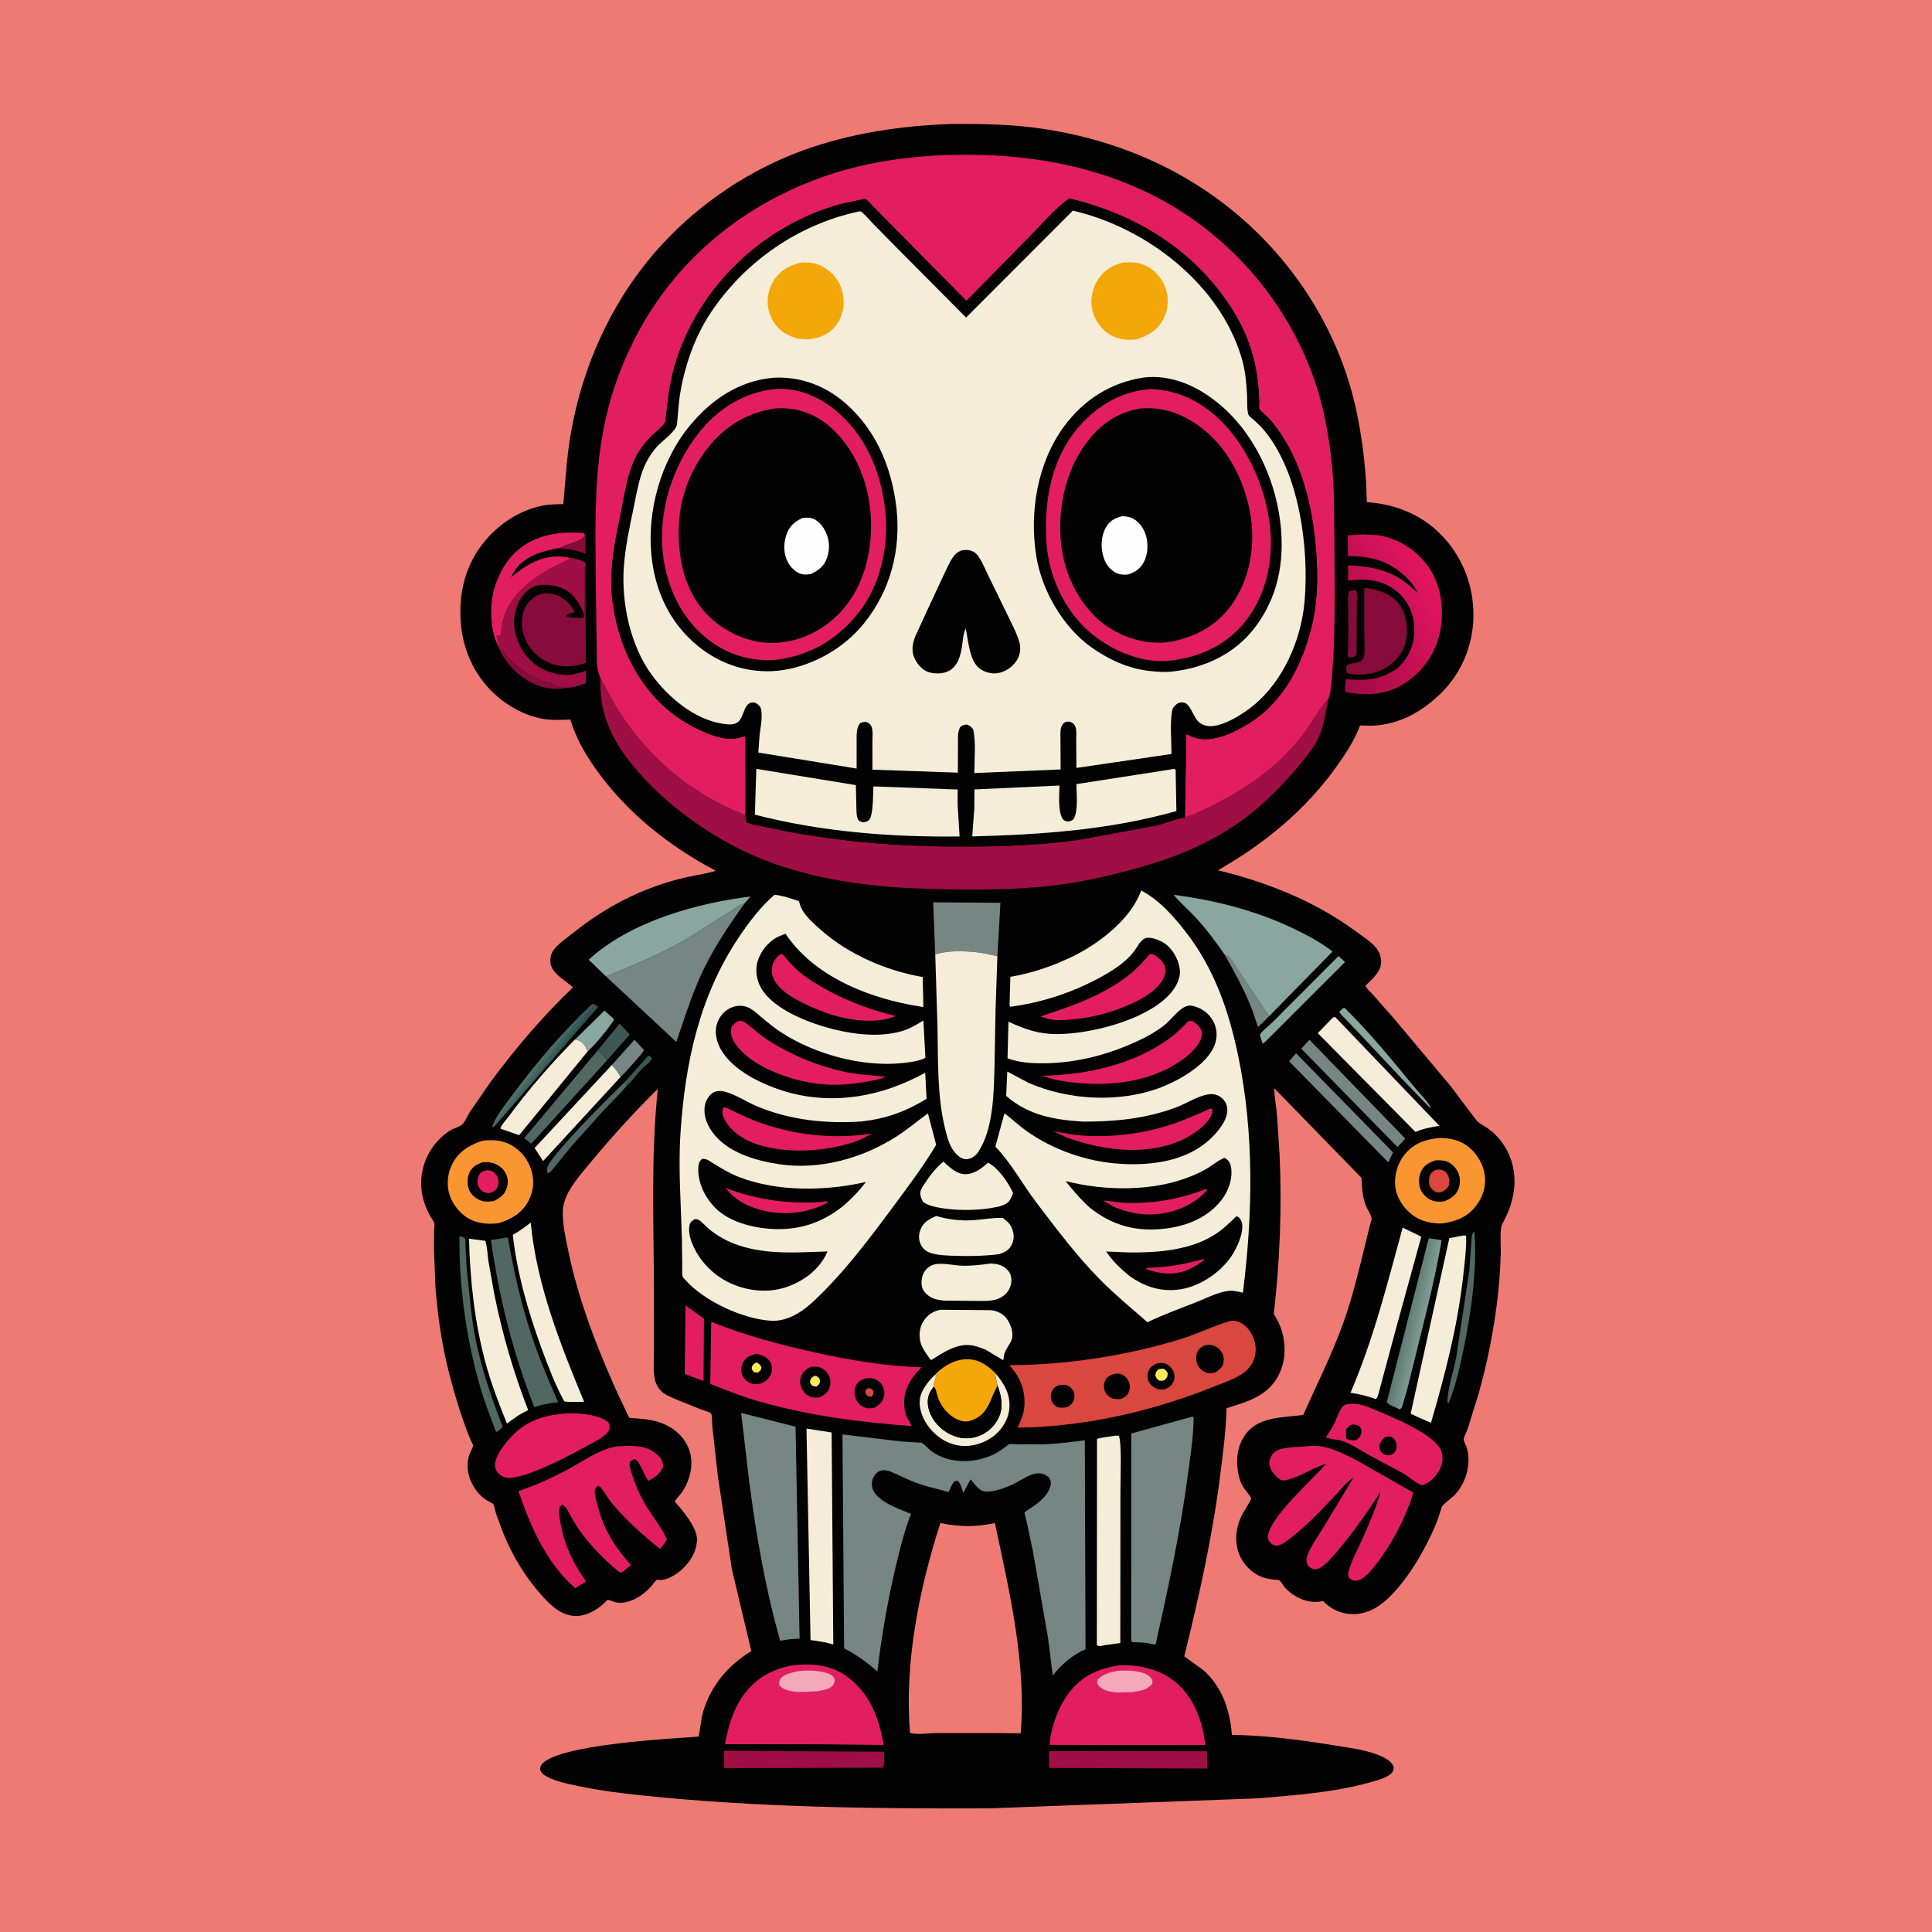 <svg version="1.1" xmlns="http://www.w3.org/2000/svg" style="display: block;" viewBox="0 0 2048 2048" width="1024" height="1024">
<defs>
	<linearGradient id="Gradient1" gradientUnits="userSpaceOnUse" x1="585.146" y1="1127.05" x2="575.544" y2="1119.72">
		<stop class="stop0" offset="0" stop-opacity="1" stop-color="rgb(44,79,80)"/>
		<stop class="stop1" offset="1" stop-opacity="1" stop-color="rgb(82,113,109)"/>
	</linearGradient>
	<linearGradient id="Gradient2" gradientUnits="userSpaceOnUse" x1="1490.52" y1="1400.39" x2="1506.9" y2="1404.11">
		<stop class="stop0" offset="0" stop-opacity="1" stop-color="rgb(95,121,112)"/>
		<stop class="stop1" offset="1" stop-opacity="1" stop-color="rgb(123,154,147)"/>
	</linearGradient>
	<linearGradient id="Gradient3" gradientUnits="userSpaceOnUse" x1="1399.05" y1="679.522" x2="1518.56" y2="612.324">
		<stop class="stop0" offset="0" stop-opacity="1" stop-color="rgb(163,9,71)"/>
		<stop class="stop1" offset="1" stop-opacity="1" stop-color="rgb(227,21,95)"/>
	</linearGradient>
</defs>
<path transform="translate(0,0)" fill="rgb(239,122,116)" d="M -0 -0 L 2048 0 L 2048 2048 L -0 2048 L -0 -0 z"/>
<path transform="translate(0,0)" fill="rgb(1,2,1)" d="M 1006.29 131.466 L 1014.02 131.372 C 1042.11 131.257 1070.27 131.851 1098.15 135.547 C 1202.73 149.413 1297.1 197.892 1363.58 280.642 C 1398.45 324.037 1423.99 375.143 1436.49 429.5 C 1442.65 456.282 1446.27 483.388 1448.12 510.79 C 1448.27 512.944 1448.82 532.077 1449.01 532.258 C 1449.22 532.464 1456.63 532.983 1457.5 533.098 C 1464.52 534.033 1471.65 535.437 1478.43 537.48 C 1497.39 543.191 1513.17 552.349 1527.16 566.394 C 1550.34 589.683 1562.45 621.186 1561.89 654 C 1561.36 684.584 1548.91 714.225 1526.85 735.477 C 1508.14 753.49 1486.61 766.152 1460.33 768.892 C 1454.22 769.53 1447.89 769.163 1441.75 769.04 C 1436.09 784.263 1426.57 798.859 1417.18 812.022 C 1383.82 858.794 1340.76 894.187 1291.03 922.522 C 1342.41 934.895 1392.99 954.993 1435.87 986.299 C 1442 990.777 1448.48 994.982 1454.17 1000.01 C 1459.85 1005.04 1463.87 1010.95 1464.04 1018.77 C 1464.27 1030.01 1454.84 1037.7 1447.48 1044.8 C 1448.05 1047.43 1452.43 1051.16 1454.41 1053.37 L 1477.37 1079.34 L 1537.97 1151.61 L 1564.68 1187.08 C 1567.77 1190.96 1572.96 1193.24 1577 1196.02 C 1588.53 1203.94 1597.6 1216.51 1601.9 1229.78 C 1609.09 1251.97 1604.82 1274.29 1594.02 1294.5 C 1592.83 1296.74 1591.77 1298.43 1591.34 1301 C 1589.89 1309.81 1591.18 1320.17 1590.89 1329.18 C 1590.33 1346.77 1589.01 1364.63 1586.77 1382.09 C 1582.66 1414.01 1576.25 1445.92 1567.53 1476.9 L 1555.74 1514.7 C 1554.76 1517.61 1551.8 1522.99 1551.59 1525.83 C 1551.49 1527.09 1553.73 1531.62 1554.22 1533.02 C 1555.66 1537.11 1556.55 1541.07 1556.68 1545.42 C 1557.08 1559.91 1551.47 1575.81 1540.87 1585.87 C 1537.35 1589.2 1531.65 1592.94 1528.84 1596.66 C 1527.89 1597.92 1527.17 1601.41 1526.67 1602.97 C 1524.99 1608.19 1523.2 1613.3 1521.02 1618.34 C 1510.11 1643.63 1493.9 1671.41 1474.62 1691.2 C 1463.84 1702.28 1450.44 1711.07 1434.49 1711.07 C 1422.81 1711.08 1411.71 1706.53 1403.57 1698.16 L 1402.5 1697.04 L 1400.53 1697.49 C 1386.51 1700.32 1371.16 1692.98 1361.9 1682.69 C 1360.43 1681.06 1357.72 1676.17 1356.18 1675.22 C 1355.15 1674.59 1350.11 1674.44 1348.5 1674.22 C 1341.32 1673.24 1335.34 1671.53 1329.35 1667.26 C 1309.13 1652.85 1305.86 1628.48 1315.95 1607 C 1317.34 1604.04 1326.41 1590.03 1326.22 1588.3 C 1326 1586.25 1318.97 1578.31 1317.5 1575.75 C 1314.79 1571.02 1313.18 1565.8 1312.3 1560.45 C 1309.98 1546.33 1311.9 1531.49 1320.72 1519.83 C 1334.67 1501.39 1360.66 1502.79 1381.44 1499.87 C 1396 1467.34 1411.84 1436 1423.95 1402.37 C 1433.79 1375.01 1440.72 1345.53 1447.67 1317.29 L 1452.52 1297.49 C 1452.83 1296.23 1454.04 1293.05 1453.91 1291.83 C 1453.48 1287.6 1449.2 1281.57 1447.64 1277.4 C 1444.08 1267.92 1443.64 1258.57 1443.26 1248.57 L 1350.62 1153.44 C 1350.99 1162.53 1352.64 1171.67 1353.54 1180.74 L 1356.31 1221.97 C 1359 1278.35 1356.8 1336.91 1350.26 1392.93 C 1353.43 1397.98 1356.34 1403.34 1358.18 1409.03 C 1363.44 1425.28 1363.13 1443.04 1355.06 1458.37 C 1343.69 1479.98 1321.97 1486 1300.25 1492.69 C 1299.55 1516.43 1296.52 1539.91 1293.53 1563.44 C 1285.27 1628.57 1271.1 1692.15 1255.36 1755.8 L 1275.49 1770.35 C 1295.38 1787.74 1304.18 1813.47 1305.83 1839.09 C 1342.07 1839.37 1380.61 1844.69 1416.36 1850.47 C 1432.26 1853.05 1452.07 1855.45 1466.46 1862.77 C 1471.09 1865.13 1475.86 1868.26 1477.5 1873.37 C 1477.05 1876.15 1477.16 1877.51 1475.08 1879.65 C 1470.09 1884.8 1459.1 1887.43 1452.21 1889.38 C 1414.13 1900.16 1372.26 1902.98 1332.88 1906.33 L 1048.5 1916.94 C 925.859 1917.38 802.871 1915.99 680.793 1903.25 C 657.808 1900.85 635.1 1897.99 612.463 1893.18 C 601.562 1890.87 590.16 1888.7 580.166 1883.55 C 576.495 1881.65 573.817 1879.78 572.5 1875.79 C 572.634 1873.48 572.899 1871.88 574.447 1870.06 C 592.165 1849.21 708.901 1843.19 740.658 1840.88 L 744.051 1819.5 C 751.155 1789.66 770.533 1765.9 796.445 1750.19 L 775.734 1663.03 L 761.04 1565.31 L 755.135 1512.68 C 754.85 1509.71 754.985 1500.2 753.797 1498.35 C 753.031 1497.16 744.967 1494.75 743.23 1494.11 L 715.574 1482.94 C 709.871 1480.46 703.755 1478.16 699.636 1473.29 C 696.46 1469.53 694.463 1465.04 693.764 1460.18 C 692.323 1450.16 693.241 1438.77 693.24 1428.62 L 693.207 1369.47 C 693.087 1297.81 689.781 1225.66 697.334 1154.27 L 695.618 1155.92 C 671.921 1179.36 648.929 1204.64 627.66 1230.28 C 619.057 1240.65 609.407 1251.4 602.852 1263.19 C 599.057 1270.02 596.6 1277.48 596.562 1285.33 C 596.497 1299.07 599.559 1312.46 602.355 1325.84 C 613.453 1378.94 632.673 1428.39 654.96 1477.63 L 664.264 1497.28 C 664.868 1498.42 666.474 1502.21 667.305 1502.92 C 667.647 1503.22 672.378 1503.34 673.17 1503.41 C 679.946 1503.99 686.877 1504.49 693.5 1506.09 C 703.472 1508.49 713.333 1513.47 720.533 1520.85 C 737.733 1538.48 735.666 1563.09 722.564 1582.39 C 721.656 1583.73 715.358 1590.71 715.286 1591.48 C 715.2 1592.41 739.775 1616.89 738.856 1632.76 C 738.126 1645.39 731.301 1656.33 721.964 1664.5 C 716.343 1669.42 706.011 1675.75 698.408 1674.79 L 696.566 1674.5 C 693.868 1676.42 692.181 1679.54 689.971 1682 C 681.327 1691.62 665.872 1701.47 652.475 1698.48 C 651.275 1698.21 644.687 1695.65 644.196 1695.8 C 643.609 1695.99 640.708 1699.16 640.038 1699.78 C 632.438 1706.81 621.706 1712.88 611.139 1713.01 C 596.17 1713.21 584.876 1702.91 575.46 1692.54 C 557.387 1672.65 543.197 1649.45 533.175 1624.55 L 525.696 1604.06 C 524.921 1601.63 524.1 1596.19 522.793 1594.24 C 522.487 1593.78 519.183 1592.22 518.619 1591.89 C 515.169 1589.89 512.126 1587.96 509.308 1585.1 C 498.577 1574.24 492.57 1557.97 497.24 1542.94 C 498.197 1539.85 501.265 1534.87 501.555 1531.95 C 501.584 1531.66 499.783 1528.26 499.628 1527.93 C 497.322 1522.96 495.347 1517.81 493.46 1512.67 C 486.895 1494.78 481.503 1476.43 476.685 1458 C 468.635 1427.2 463.8 1394.86 461.527 1363.11 L 459.984 1322.5 L 460.273 1303.1 C 460.304 1301.59 460.864 1297.87 460.42 1296.54 C 459.562 1293.97 456.981 1290.81 455.609 1288.27 C 449.76 1277.41 446.172 1265.63 446.419 1253.22 C 446.853 1231.38 458.172 1210.67 476.569 1198.75 C 480.332 1196.31 487.08 1194.55 490.071 1191.91 C 492.746 1189.55 496.035 1181.94 498.113 1178.69 L 519.94 1147.03 C 546.626 1111.04 574.919 1077.64 607.376 1046.71 C 600.317 1040.02 587.913 1033.64 584.378 1024.3 C 582.728 1019.94 583.242 1013.66 585.342 1009.5 C 589.145 1001.97 601.74 993.581 608.45 988.223 C 641.982 961.443 678.509 942.5 720.155 931.698 C 732.901 928.392 746.378 926.721 758.923 923.136 C 709.371 896.958 665.285 862.192 632.361 816.338 C 622.162 802.133 613.532 787.547 607.418 771.138 C 607.047 770.144 604.89 763.151 604.383 762.81 C 604.091 762.614 599.956 762.975 599.282 762.987 C 592.538 763.11 585.435 763.401 578.736 762.513 C 558.507 759.832 539.156 749.308 524.252 735.645 C 501.525 714.81 489.365 685.683 488.119 655.131 C 486.787 622.473 495.897 592.423 518.493 568.408 C 534.083 551.84 554.433 539.653 577.033 535.652 C 583.534 534.5 590.555 534.579 597.151 534.365 C 599.393 509.925 600.615 486.058 604.695 461.753 C 617.334 386.449 650.298 314.754 702.25 258.586 C 742.648 214.91 794.806 180.004 850.688 159.622 C 900.418 141.484 953.575 133.463 1006.29 131.466 z"/>
<path transform="translate(0,0)" fill="rgb(60,87,85)" d="M 661.903 1147.34 L 687.096 1119.16 L 688.794 1119.2 L 691.037 1122 C 689.984 1125.73 682.484 1130.92 679.526 1134.03 C 674.703 1139.1 670.369 1145.42 665.3 1150.09 L 664.974 1150.24 C 663.987 1149.14 663.027 1148.28 661.903 1147.34 z"/>
<path transform="translate(0,0)" fill="rgb(135,11,59)" d="M 620.09 566.909 C 620.929 573.597 620.699 580.224 620.562 586.946 L 619.609 586.558 C 611.118 583.174 602.515 582.188 593.523 580.988 C 598.25 577.555 604.047 576.568 609.421 574.522 C 613.574 572.941 618.358 570.998 620.09 566.909 z"/>
<path transform="translate(0,0)" fill="rgb(135,11,59)" d="M 528.761 686.839 L 529.511 687.333 C 531.656 688.773 532.95 689.902 534.51 692 C 539.276 698.409 547.329 706.096 554 710.372 L 558.289 713.265 C 563.414 716.585 569.611 719.541 575.323 721.711 C 580.097 723.525 588.066 724.889 591.5 728.57 L 600.047 729.081 C 590.87 731.516 577.867 729.692 569.223 726.29 C 551.215 719.203 536.505 704.446 528.761 686.839 z"/>
<path transform="translate(0,0)" fill="rgb(60,87,85)" d="M 633.819 1113.18 L 656.782 1085.12 L 667.648 1096.59 L 643.708 1123.69 L 633.819 1113.18 z"/>
<path transform="translate(0,0)" fill="rgb(118,134,131)" d="M 648.493 1129.02 L 672.551 1102.2 L 682.589 1112.87 C 681.016 1116.65 677.303 1120.31 674.615 1123.36 C 669.159 1129.55 663.731 1135.94 657.784 1141.66 C 655.045 1136.79 652.437 1133.06 648.493 1129.02 z"/>
<path transform="translate(0,0)" fill="rgb(118,134,131)" d="M 1298.32 1012.06 C 1299.38 1012.58 1301.72 1013.36 1302.5 1014.12 C 1306.68 1018.18 1310.71 1025.87 1313.98 1030.83 L 1331.15 1055.84 C 1335.82 1062.9 1340.13 1070.56 1345.39 1077.15 L 1333.56 1088.74 C 1330.74 1080.91 1328.46 1072.87 1325.28 1065.18 C 1317.63 1046.71 1308.06 1029.47 1298.32 1012.06 z"/>
<path transform="translate(0,0)" fill="rgb(135,11,59)" d="M 1436.05 625.5 L 1437.3 625.706 C 1439.25 628.515 1438.24 638.005 1438.26 641.719 L 1437.95 694 C 1435.84 696.834 1433.89 696.413 1430.5 697.018 L 1428.44 695.755 C 1429.8 678.622 1429.04 660.978 1429.18 643.756 C 1429.22 639.226 1428.04 630.383 1430.5 626.572 L 1436.05 625.5 z"/>
<path transform="translate(0,0)" fill="rgb(137,166,159)" d="M 609.646 1101.78 L 640.758 1071.27 L 651.157 1080.6 C 643.367 1092.29 633.193 1105.05 622.922 1114.59 L 620.23 1108.94 C 617.531 1104.75 614.315 1103.07 609.646 1101.78 z"/>
<path transform="translate(0,0)" fill="rgb(80,104,97)" d="M 661.903 1147.34 C 663.027 1148.28 663.987 1149.14 664.974 1150.24 C 657.752 1159.32 648.916 1167.44 640.915 1175.85 L 606.35 1214.39 L 585.865 1239.43 C 584.223 1241.25 582.954 1243.31 580.5 1243.8 L 579.685 1239.5 C 579.359 1228.38 649.124 1159.61 661.903 1147.34 z"/>
<path transform="translate(0,0)" fill="rgb(137,166,159)" d="M 1423.81 1068.5 L 1425.6 1068.57 C 1452.41 1095.05 1476.46 1124.58 1500.34 1153.68 C 1505.22 1159.63 1514.1 1167.73 1516.89 1174.7 L 1515 1173.5 L 1484.11 1141.51 L 1443.84 1098.59 L 1427.53 1081.5 C 1424.87 1078.71 1421.46 1075.88 1419.62 1072.5 L 1423.81 1068.5 z"/>
<path transform="translate(0,0)" fill="rgb(80,104,97)" d="M 1562.28 1305.5 L 1563.03 1306.62 C 1565.81 1347.44 1559.4 1392.03 1551.06 1432 C 1547.14 1450.8 1542.89 1469.71 1535.52 1487.5 C 1534.63 1487.05 1535.17 1487.42 1534.3 1486 C 1534.69 1470.76 1540.64 1454.44 1543.56 1439.41 L 1557.49 1347.31 L 1559.67 1318.16 C 1559.94 1314 1559.44 1308.75 1562.28 1305.5 z"/>
<path transform="translate(0,0)" fill="rgb(137,166,159)" d="M 1418.86 1013.46 L 1425.77 1019.82 L 1341.5 1104.06 C 1340.46 1105.15 1339.8 1105.56 1338.5 1106.27 C 1337.52 1103.37 1335.92 1099.83 1335.73 1096.81 C 1335.62 1095.03 1347.01 1085.4 1349.5 1083.05 L 1418.86 1013.46 z"/>
<path transform="translate(0,0)" fill="url(#Gradient1)" d="M 627.404 1064.5 L 629.049 1064.24 C 631.266 1065.24 632.605 1065.43 634.015 1067.5 L 525.679 1192.32 L 522.937 1194.83 L 521.646 1194.5 C 525.739 1182.87 535.443 1171.16 542.764 1161.26 C 568.638 1126.3 595.809 1094.43 627.404 1064.5 z"/>
<path transform="translate(0,0)" fill="rgb(226,30,97)" d="M 726.634 1383.75 L 746.224 1397.84 L 745.793 1463.96 L 725.856 1456.46 L 726.634 1383.75 z"/>
<path transform="translate(0,0)" fill="rgb(80,104,97)" d="M 487.075 1310.5 C 488.33 1310.29 490.045 1311.12 491.263 1311.5 C 491.856 1312.17 492.716 1312.67 493.041 1313.5 C 493.682 1315.14 493.33 1319.72 493.428 1321.75 L 494.906 1346.88 L 499.948 1393.75 C 505.147 1435.49 517.727 1473.54 532.888 1512.5 L 530.5 1514.93 L 527 1517.75 L 525.726 1517.5 C 519.948 1502.22 513.917 1486.91 509.328 1471.22 C 494.422 1420.28 486.429 1363.58 487.075 1310.5 z"/>
<path transform="translate(0,0)" fill="rgb(245,237,216)" d="M 1057.43 1468.77 C 1056.36 1464.4 1055.31 1460.35 1055.29 1455.82 C 1064.61 1466.81 1071.13 1477.89 1069.98 1492.92 C 1069.15 1503.79 1062.89 1514.32 1054.63 1521.23 C 1044.98 1529.31 1031.12 1533.93 1018.47 1532.57 C 1005.18 1531.13 993.495 1523.97 985.291 1513.56 C 978.614 1505.08 973.732 1493.92 975.146 1483 C 976.381 1473.46 984.914 1463.15 991.695 1456.71 C 993.072 1461.74 989.486 1464.78 989.663 1469.93 L 986.364 1474.88 C 982.69 1481.16 982.865 1488.72 985.052 1495.5 C 988.566 1506.38 997.182 1515.52 1007.4 1520.46 C 1017.37 1525.29 1027.32 1526.07 1037.77 1522.14 C 1047.2 1518.61 1054.93 1511.13 1058.97 1501.95 C 1063.92 1490.72 1061.41 1479.71 1057.43 1468.77 z"/>
<path transform="translate(0,0)" fill="rgb(80,104,97)" d="M 633.819 1113.18 L 643.708 1123.69 L 563.149 1212.4 L 555.675 1206.47 L 633.819 1113.18 z"/>
<path transform="translate(0,0)" fill="rgb(118,134,131)" d="M 1373.86 1116.5 L 1476.67 1221.57 L 1471.65 1232.17 L 1366.58 1125.09 L 1373.86 1116.5 z"/>
<path transform="translate(0,0)" fill="rgb(245,237,216)" d="M 648.493 1129.02 C 652.437 1133.06 655.045 1136.79 657.784 1141.66 L 575.76 1230.75 L 566.689 1216.97 L 648.493 1129.02 z"/>
<path transform="translate(0,0)" fill="rgb(1,2,1)" d="M 989.663 1469.93 C 992.499 1472.6 992.126 1473.82 993.056 1477.5 C 995.687 1487.92 1002.64 1497.95 1012.13 1503.3 C 1017.23 1506.17 1022.62 1507.84 1028.3 1506.13 C 1047.63 1500.31 1048.85 1484.45 1057 1469.53 L 1057.43 1468.77 C 1061.41 1479.71 1063.92 1490.72 1058.97 1501.95 C 1054.93 1511.13 1047.2 1518.61 1037.77 1522.14 C 1027.32 1526.07 1017.37 1525.29 1007.4 1520.46 C 997.182 1515.52 988.566 1506.38 985.052 1495.5 C 982.865 1488.72 982.69 1481.16 986.364 1474.88 L 989.663 1469.93 z"/>
<path transform="translate(0,0)" fill="rgb(118,134,131)" d="M 1388.08 1102.25 L 1489.69 1206.97 L 1481.4 1215.88 L 1379.37 1111.63 L 1388.08 1102.25 z"/>
<path transform="translate(0,0)" fill="rgb(226,30,97)" d="M 1282.18 1175.5 L 1284.71 1175.36 C 1285.31 1177.4 1285.29 1178.84 1284.55 1180.87 C 1280.33 1192.41 1264.49 1203.02 1253.69 1208.06 C 1215.73 1225.75 1168.43 1219.69 1130.31 1205.55 L 1116.45 1198.99 C 1124.65 1200.36 1132.82 1202.35 1141.1 1203.18 C 1175.4 1206.59 1211.77 1202.18 1244.34 1191.1 C 1257.31 1186.69 1269.58 1180.81 1282.18 1175.5 z"/>
<path transform="translate(0,0)" fill="rgb(245,237,216)" d="M 609.646 1101.78 C 614.315 1103.07 617.531 1104.75 620.23 1108.94 L 622.922 1114.59 L 550.333 1203.34 L 530.472 1196.43 C 530.746 1193.34 537.22 1186.19 539.222 1183.48 C 560.512 1154.76 584.339 1127.01 609.646 1101.78 z"/>
<path transform="translate(0,0)" fill="rgb(226,30,97)" d="M 767.03 1173.5 C 771.168 1174.4 775.113 1176.76 778.941 1178.57 C 786.359 1182.06 793.758 1185.58 801.428 1188.5 C 840.57 1203.4 883.29 1207.93 924.715 1201.57 L 911.253 1208.45 C 878.267 1221.09 831.42 1224.34 798.029 1211.36 C 785.522 1206.5 772.133 1196.93 766.948 1184.06 C 765.44 1180.31 765.411 1177.15 767.03 1173.5 z"/>
<path transform="translate(0,0)" fill="rgb(226,30,97)" d="M 827.109 1011.5 C 827.906 1011.55 828.798 1011.27 829.5 1011.65 C 830.503 1012.2 832.524 1015.05 833.386 1016.01 C 836.705 1019.71 840.005 1023.53 843.606 1026.96 C 849.16 1032.24 855.852 1036.8 862.295 1040.92 C 887.83 1057.26 920.292 1070.46 949.681 1076.93 C 945.791 1078.86 941.161 1079.68 936.958 1080.8 C 931.329 1081.72 925.713 1082.04 920.011 1081.99 C 895.89 1081.77 870.329 1073.18 849.073 1062.16 C 841.053 1058 832.197 1052.86 826.012 1046.17 C 821.022 1040.77 817.704 1034.52 818.241 1027.01 C 818.734 1020.13 822.019 1015.79 827.109 1011.5 z"/>
<path transform="translate(0,0)" fill="rgb(226,30,97)" d="M 1218.74 1011.5 L 1220.55 1011.11 C 1223.27 1011.65 1225.08 1012.94 1227.17 1014.7 C 1231.23 1018.11 1235.23 1022.38 1235.4 1027.94 C 1235.61 1034.92 1231.32 1041.35 1226.67 1046.19 C 1218.95 1054.24 1208.41 1059.87 1198.35 1064.39 C 1173.83 1075.41 1148.04 1080.98 1121.26 1081.46 C 1114.74 1081.37 1108.93 1079.4 1102.76 1077.51 C 1136.73 1066.37 1170.75 1054.75 1198.85 1031.79 C 1206.23 1025.76 1212.44 1018.61 1218.74 1011.5 z"/>
<path transform="translate(0,0)" fill="url(#Gradient2)" d="M 1514.53 1312.57 L 1528.18 1314.6 L 1526.45 1324.42 C 1518.85 1366.75 1507.5 1408.43 1497.28 1450.17 C 1494.43 1461.79 1491.75 1473.52 1488.1 1484.92 C 1487.55 1486.62 1486.64 1491.21 1485.6 1492.5 C 1485.07 1493.16 1484.2 1493.47 1483.5 1493.96 C 1480.27 1492.07 1471.91 1489.22 1469.97 1486.5 L 1514.53 1312.57 z"/>
<path transform="translate(0,0)" fill="rgb(159,14,69)" d="M 767.61 1856 L 937.088 1856.87 C 937.075 1861.44 938.216 1870.53 935.5 1873.87 L 767.688 1874.35 L 767.61 1856 z"/>
<path transform="translate(0,0)" fill="rgb(159,14,69)" d="M 1112.01 1856.17 L 1279.35 1856.44 L 1279.82 1874.74 L 1112.01 1874.1 L 1112.01 1856.17 z"/>
<path transform="translate(0,0)" fill="rgb(226,30,97)" d="M 527.824 684.048 C 521.19 671.778 520.139 654.77 520.983 641.11 C 522.239 620.765 532.638 597.288 548.09 583.838 C 567.869 566.622 593.197 563.015 618.47 564.981 L 620.09 566.909 C 618.358 570.998 613.574 572.941 609.421 574.522 C 604.047 576.568 598.25 577.555 593.523 580.988 C 577.162 583.282 557.926 588.78 547.279 602.5 C 545.017 605.414 543.331 608.712 541.701 612.006 C 558.169 598.368 575.135 587.759 597.5 590.205 L 603.291 591.18 L 602.5 593.546 C 577.719 604.219 546.202 622.977 535.877 649.431 C 532.962 656.902 531.671 664.691 530.943 672.649 L 528.541 674.294 L 526.459 673.66 C 527.136 677.432 527.613 680.618 529.583 683.973 L 527.824 684.048 z"/>
<path transform="translate(0,0)" fill="rgb(243,167,9)" d="M 991.695 1456.71 L 993.114 1455.16 C 1001.81 1447.1 1012.93 1440.85 1025.04 1440.83 C 1037.81 1440.8 1046.58 1447.22 1055.29 1455.82 C 1055.31 1460.35 1056.36 1464.4 1057.43 1468.77 L 1057 1469.53 C 1048.85 1484.45 1047.63 1500.31 1028.3 1506.13 C 1022.62 1507.84 1017.23 1506.17 1012.13 1503.3 C 1002.64 1497.95 995.687 1487.92 993.056 1477.5 C 992.126 1473.82 992.499 1472.6 989.663 1469.93 C 989.486 1464.78 993.072 1461.74 991.695 1456.71 z"/>
<path transform="translate(0,0)" fill="rgb(226,30,97)" d="M 1259.71 1082.5 L 1263.5 1082.27 C 1266.7 1083.93 1269.02 1085.68 1271.32 1088.5 C 1273.49 1091.16 1274.43 1094.13 1273.94 1097.56 C 1272.43 1108.08 1260.34 1118.51 1251.98 1124.3 C 1215.19 1149.76 1166.02 1153.04 1123.25 1145.4 C 1116.99 1144.48 1110.51 1142.11 1104.41 1140.36 C 1151.83 1139.44 1201.66 1128.75 1240.6 1100.06 C 1247.55 1094.94 1253.62 1088.59 1259.71 1082.5 z"/>
<path transform="translate(0,0)" fill="rgb(245,237,216)" d="M 1049.62 1339.4 C 1055.05 1339.42 1061.53 1340.53 1065.79 1344.14 C 1069.86 1347.59 1072.02 1351.2 1072.15 1356.58 C 1072.29 1362.41 1069.78 1368.19 1065.5 1372.14 C 1056.49 1380.46 1043.58 1378.99 1032.22 1379.01 L 1000.75 1378.68 C 995.727 1378.23 990.79 1377.41 986.34 1374.88 C 982.558 1372.73 978.174 1368.44 977.302 1364 C 976.175 1358.27 977.228 1351.44 980.856 1346.74 C 983.24 1343.65 986.611 1341.31 990.43 1340.38 C 998.946 1338.33 1011.27 1341.46 1020.18 1341.7 C 1029.86 1341.97 1040.06 1340.82 1049.62 1339.4 z"/>
<path transform="translate(0,0)" fill="rgb(226,30,97)" d="M 782.067 1082.5 C 785.047 1082.08 785.923 1081.64 788.599 1083.23 C 794.814 1086.92 800.418 1092.78 806.264 1097.14 C 817.896 1105.82 830.528 1112.71 843.669 1118.82 C 860.762 1126.77 879.952 1133.21 898.5 1136.78 C 911.657 1139.31 925.285 1140.04 938.602 1141.37 C 935.641 1143.09 932.057 1143.74 928.753 1144.64 C 908.047 1149.08 887.009 1151.49 865.887 1148.72 C 837.712 1145.03 797.765 1131.41 780.368 1107.67 C 775.766 1101.4 774.056 1096.72 775.282 1089.04 C 777.261 1085.9 778.942 1084.47 782.067 1082.5 z"/>
<path transform="translate(0,0)" fill="rgb(135,11,59)" d="M 1446.23 623.332 C 1449.27 623.57 1452.32 623.795 1455.3 624.489 C 1467.67 627.379 1478.2 632.387 1485.12 643.45 C 1491.38 653.467 1492.92 669.076 1489.94 680.5 C 1486.39 694.077 1478.62 702.321 1466.85 709.233 C 1462.9 711.037 1458.75 712.813 1454.5 713.745 C 1448.14 715.14 1432.58 716.21 1427.3 712.827 L 1427.16 706.5 C 1427.9 702.352 1439.86 703.79 1443.7 699.702 C 1445.09 698.231 1445.54 696.959 1445.91 694.999 C 1447.11 688.632 1446.23 680.332 1446.26 673.718 L 1446.23 623.332 z"/>
<path transform="translate(0,0)" fill="rgb(159,14,69)" d="M 603.291 591.18 C 607.601 591.721 616.939 593.327 620.01 596.446 C 620.94 597.39 620.585 598.607 620.603 599.837 C 618.876 603.519 619.446 607.846 619.432 611.849 L 619.425 637.947 C 619.43 641.872 620.06 647.075 619.144 650.837 C 613.612 638.408 607.974 628.141 594.5 622.988 C 586.2 619.814 573.747 618.319 565.5 622.086 C 557.236 625.861 550.576 634.41 547.913 642.938 L 546.935 646.5 L 546.419 648.332 C 544.213 656.585 544.454 664.839 546.826 673 L 547.349 674.885 C 551.235 688.387 561.168 701.786 573.615 708.5 C 584.627 714.44 600.208 717.441 612.484 713.785 L 621.211 710.977 L 620.988 724.278 C 614.461 726.632 607.048 729.158 600.047 729.081 L 591.5 728.57 C 588.066 724.889 580.097 723.525 575.323 721.711 C 569.611 719.541 563.414 716.585 558.289 713.265 L 554 710.372 C 547.329 706.096 539.276 698.409 534.51 692 C 532.95 689.902 531.656 688.773 529.511 687.333 L 528.761 686.839 L 527.824 684.048 L 529.583 683.973 C 527.613 680.618 527.136 677.432 526.459 673.66 L 528.541 674.294 L 530.943 672.649 C 531.671 664.691 532.962 656.902 535.877 649.431 C 546.202 622.977 577.719 604.219 602.5 593.546 L 603.291 591.18 z"/>
<path transform="translate(0,0)" fill="rgb(245,237,216)" d="M 992.302 1289 C 1005.47 1292.72 1018.26 1294.41 1031.95 1293.44 C 1042.52 1292.69 1052.32 1290.69 1063 1291.03 C 1067.25 1294.15 1070.61 1296.94 1072.64 1301.94 C 1075.07 1307.89 1075.34 1313.52 1072.49 1319.34 C 1069.61 1325.24 1065.47 1327.26 1059.51 1329.39 C 1043.68 1331.49 1027.58 1331.77 1011.64 1331.19 C 1003.55 1330.9 994.723 1330.77 986.942 1328.33 C 982.181 1326.84 978.124 1323.85 976.025 1319.21 C 973.565 1313.78 973.74 1308.66 975.844 1303.18 C 978.837 1295.4 985.217 1292.27 992.302 1289 z"/>
<path transform="translate(0,0)" fill="rgb(245,237,216)" d="M 1000.02 1231.4 C 1006.28 1236.85 1013.69 1244.36 1022.5 1244.67 C 1032.5 1245.02 1040.35 1238.7 1047.38 1232.48 C 1058.92 1238.73 1068.51 1253.21 1073.99 1264.81 L 1071.58 1270.18 C 1068.91 1275.86 1065.14 1276.87 1059.44 1278.87 L 1049.85 1280.72 C 1032.9 1283.31 1012.45 1283.27 995.569 1280.2 C 989.581 1279.11 983.468 1277.71 978.5 1274.07 C 976.721 1270.94 975.275 1267.57 975.617 1263.88 C 975.918 1260.62 978.19 1257.65 979.939 1255 C 985.799 1246.11 991.728 1238.16 1000.02 1231.4 z"/>
<path transform="translate(0,0)" fill="rgb(118,134,131)" d="M 991.412 1011.85 L 989.18 956.495 L 1060.5 956.977 L 1057.26 1013.73 L 1045.5 1011.04 C 1030.02 1008.04 1006.45 1006.6 991.412 1011.85 z"/>
<path transform="translate(0,0)" fill="rgb(245,237,216)" d="M 1413.05 1078.5 L 1415.43 1078.14 L 1525.91 1193.49 C 1518.91 1194.42 1512.48 1195.77 1505.72 1197.82 L 1500.5 1199.93 L 1396.9 1095.2 L 1413.05 1078.5 z"/>
<path transform="translate(0,0)" fill="rgb(245,237,216)" d="M 996.769 1388.4 L 1050.01 1388.85 C 1055.93 1389.08 1062.26 1392.13 1066.17 1396.58 C 1071.24 1402.37 1075.43 1414.11 1071.84 1421.5 C 1068.84 1427.67 1063.99 1432.82 1063.87 1439.98 L 1063.88 1441 L 1063.1 1441.67 L 1044.51 1430.56 C 1040.33 1429.16 1036.52 1427.42 1032.16 1426.48 C 1015.51 1422.89 1000.21 1433.46 986.877 1441.89 C 982.41 1435.74 976.931 1428.99 975.431 1421.38 C 974.003 1414.15 974.971 1406.41 979.103 1400.2 C 983.528 1393.55 989.003 1389.99 996.769 1388.4 z"/>
<path transform="translate(0,0)" fill="rgb(80,104,97)" d="M 533.566 1312.5 C 535.74 1311.91 536.214 1311.76 538.5 1312.27 C 544.563 1347.69 552.312 1381.76 563.626 1415.91 C 571.555 1439.84 581.568 1463.48 591.714 1486.55 C 586.249 1486.77 580.966 1487.9 575.614 1488.94 L 566.403 1491.67 C 543.723 1434.05 529.058 1375.78 520.452 1314.49 L 533.566 1312.5 z"/>
<path transform="translate(0,0)" fill="rgb(245,237,216)" d="M 562.576 1295.99 C 568.938 1362.15 594 1425.2 619.223 1485.98 L 602.5 1486.05 C 601.009 1486.02 599.589 1485.74 598.119 1485.5 C 588.554 1468 581.157 1448.61 574.295 1429.89 C 560.103 1391.17 548.143 1350.1 543.596 1309.01 C 550.471 1305.2 556.439 1300.9 562.576 1295.99 z"/>
<path transform="translate(0,0)" fill="rgb(135,11,59)" d="M 619.144 650.837 C 620.06 647.075 619.43 641.872 619.425 637.947 L 619.432 611.849 C 619.446 607.846 618.876 603.519 620.603 599.837 L 621.038 702.699 C 606.184 707.55 592.731 708.371 578.427 700.826 C 566.816 694.701 558.693 685.003 554.952 672.406 C 552.135 662.921 552.468 651.18 557.538 642.474 C 561.283 636.044 567.424 631.083 574.756 629.385 C 582.373 627.62 590.863 630.557 597.194 634.725 C 602.72 638.363 606.001 643.056 609.169 648.732 C 606.346 649.756 602.045 650.742 600.085 653 C 603.237 655.213 613.323 654.801 617.5 655.198 L 618.997 653.928 L 619.144 650.837 z"/>
<path transform="translate(0,0)" fill="rgb(245,237,216)" d="M 1486.88 1301.32 L 1506.63 1310.91 L 1480.62 1405.46 L 1460.6 1479.81 C 1460.14 1481.23 1459.57 1482.05 1458.5 1483.07 L 1455.04 1481.91 C 1447.22 1479.32 1439.72 1477.56 1431.58 1476.4 C 1455.86 1420.04 1470.73 1360.35 1486.88 1301.32 z"/>
<path transform="translate(0,0)" fill="rgb(245,237,216)" d="M 1551.76 1309.5 L 1554.18 1310.05 C 1554.46 1324.57 1552.51 1339.7 1550.87 1354.13 C 1544.83 1407.1 1531.79 1457.21 1516.92 1508.21 L 1502.57 1502 L 1495.37 1498.58 L 1536.35 1312.45 L 1550.71 1309.79 L 1551.76 1309.5 z"/>
<path transform="translate(0,0)" fill="rgb(137,166,159)" d="M 642.447 1035.07 L 623.988 1017.32 C 668.162 976.96 737.416 957.539 795.725 950.299 L 789.716 957.116 C 783.934 959.227 779.778 962.783 774.639 965.95 L 728.219 995.237 C 700.857 1011.21 671.731 1023.19 642.447 1035.07 z"/>
<path transform="translate(0,0)" fill="rgb(245,237,216)" d="M 497.137 1313.08 L 514.471 1315.33 C 516.568 1321.97 516.788 1330.17 517.79 1337.12 L 523.919 1371.5 C 532.388 1413.72 544.277 1454.56 559.833 1494.71 L 550.234 1499.91 L 537.344 1508.98 C 528.786 1487.83 520.591 1466.58 514.645 1444.52 C 503.053 1401.51 498.36 1357.49 497.137 1313.08 z"/>
<path transform="translate(0,0)" fill="rgb(226,30,97)" d="M 598.575 1498.41 L 602.366 1498.19 C 613.846 1497.86 636.42 1499.64 645.018 1508 C 646.358 1510.79 646.269 1512.54 646.024 1515.5 C 641.756 1523.41 631.335 1527.59 623.694 1531.86 C 605.659 1541.93 587.594 1551.35 568.375 1559.02 C 560.892 1561.95 552.735 1564.83 544.793 1566.12 C 539.464 1566.98 534.352 1566.77 529.987 1563.32 C 527.086 1561.02 525.082 1558.01 524.803 1554.26 C 524.089 1544.69 533.199 1533.2 539.112 1526.24 C 555.485 1506.99 574.148 1500.53 598.575 1498.41 z"/>
<path transform="translate(0,0)" fill="rgb(226,30,97)" d="M 1428.24 1488.32 C 1436.13 1487.85 1442.69 1488.26 1450.1 1491.39 C 1469.15 1499.44 1521.12 1519.26 1527.96 1538.57 C 1530.22 1544.96 1529.17 1552.43 1525.91 1558.24 C 1521.87 1565.41 1515.38 1572.15 1507.36 1574.5 C 1500.57 1571.96 1493.67 1565.52 1487.32 1561.73 L 1453.09 1543.5 C 1443.73 1538.42 1427.16 1526.8 1416.71 1526.16 C 1412.78 1525.91 1409.27 1524.91 1405.5 1523.86 C 1408.72 1518.83 1411.95 1513.77 1414.66 1508.44 C 1416.83 1504.17 1420.51 1492.31 1424.5 1489.94 C 1425.67 1489.25 1426.99 1488.86 1428.24 1488.32 z"/>
<path transform="translate(0,0)" fill="rgb(1,2,1)" d="M 1431.85 1510.5 C 1435.74 1509.53 1437.64 1510.04 1441.15 1511.82 C 1442.8 1514.56 1443.71 1516.2 1442.99 1519.5 C 1442.29 1522.71 1440.15 1524.68 1437.62 1526.5 L 1436.63 1526.74 C 1433.84 1527.14 1429.44 1526.61 1427.09 1525 L 1426.71 1517 C 1427.05 1513.66 1429.46 1512.33 1431.85 1510.5 z"/>
<path transform="translate(0,0)" fill="rgb(1,2,1)" d="M 1468.16 1523.5 C 1470.18 1522.87 1471.86 1522.51 1474 1522.95 C 1476.52 1523.46 1478.31 1525.55 1479.33 1527.79 C 1480.72 1530.87 1480.9 1534.36 1479.57 1537.5 C 1478.41 1540.26 1476.59 1541.45 1473.85 1542.5 L 1471.91 1542.65 C 1468.94 1542.72 1465.86 1541.44 1464.08 1539 C 1462.65 1537.04 1462.11 1535.1 1462.37 1532.67 C 1462.82 1528.47 1465.11 1526.15 1468.16 1523.5 z"/>
<path transform="translate(0,0)" fill="rgb(245,237,216)" d="M 1179.15 1522.34 C 1181.6 1521.95 1183.53 1521.57 1186 1522.04 C 1189.31 1528.55 1187.67 1569.07 1187.7 1578.02 L 1187.57 1741.68 L 1171.39 1743.89 C 1168.17 1744.46 1165.55 1745.75 1162.71 1744 L 1162.87 1525.24 C 1168.16 1523.78 1173.73 1523.18 1179.15 1522.34 z"/>
<path transform="translate(0,0)" fill="rgb(245,237,216)" d="M 854.93 1514.36 L 881.572 1518.48 L 883.309 1743.2 C 875.391 1740.87 867.377 1739.53 859.197 1738.55 L 854.93 1514.36 z"/>
<path transform="translate(0,0)" fill="rgb(250,150,49)" d="M 511.63 1209.2 C 521.613 1208.04 531.342 1208.41 540.459 1213.08 C 551.533 1218.75 559.265 1228.2 563.129 1240 C 566.793 1251.19 565.656 1262.91 560.081 1273.26 C 553.278 1285.89 542.014 1292.6 528.664 1296.61 C 518.738 1297.73 509.367 1297.47 500.087 1293.37 C 489.243 1288.59 480.408 1278.08 476.659 1266.98 C 473.066 1256.35 474.324 1243.46 479.543 1233.58 C 486.563 1220.3 497.824 1213.61 511.63 1209.2 z"/>
<path transform="translate(0,0)" fill="rgb(1,2,1)" d="M 511.298 1232.02 C 514.938 1231.83 518.461 1231.7 522 1232.73 C 528.049 1234.49 533.407 1238.36 536.233 1244.1 C 538.975 1249.68 538.848 1255.09 536.631 1260.76 C 534.11 1267.22 529.082 1270.55 523.06 1273.32 C 518.675 1273.67 514.497 1274.27 510.235 1272.81 C 504.908 1270.99 499.601 1266.9 497.373 1261.61 C 495.071 1256.15 495.067 1248.96 497.38 1243.5 C 500.142 1236.97 505.174 1234.56 511.298 1232.02 z"/>
<path transform="translate(0,0)" fill="rgb(226,30,97)" d="M 516.325 1240.5 C 518.248 1240.59 517.924 1240.47 519.868 1240.98 C 522.917 1241.78 525.891 1244.66 527.256 1247.45 C 528.917 1250.84 529.039 1254.33 527.601 1257.82 C 526.003 1261.71 523.232 1263.17 519.5 1264.64 C 516.825 1265 513.879 1264.42 511.618 1262.89 C 508.929 1261.07 506.741 1257.78 506.259 1254.53 C 505.748 1251.08 506.411 1247.38 508.448 1244.5 C 510.333 1241.84 513.315 1241.08 516.325 1240.5 z"/>
<path transform="translate(0,0)" fill="rgb(118,134,131)" d="M 642.447 1035.07 C 671.731 1023.19 700.857 1011.21 728.219 995.237 L 774.639 965.95 C 779.778 962.783 783.934 959.227 789.716 957.116 C 772.111 981.435 754.658 1007.56 742.37 1035.02 C 732.258 1057.62 725.012 1081.17 716.901 1104.51 L 642.447 1035.07 z"/>
<path transform="translate(0,0)" fill="rgb(250,150,49)" d="M 1525.21 1206.39 C 1534.55 1205.99 1545.12 1208.01 1553 1213.14 C 1563.77 1220.15 1571.63 1231.82 1573.73 1244.56 C 1575.66 1256.21 1572.29 1268.18 1565.21 1277.55 C 1555.75 1290.08 1544.11 1294.53 1528.97 1296.92 C 1517.4 1297.2 1506.5 1294.9 1497.1 1287.79 C 1488.01 1280.92 1480.62 1269.92 1479.16 1258.5 C 1477.57 1246.21 1481.42 1232.88 1489.38 1223.37 C 1498.96 1211.94 1510.79 1207.84 1525.21 1206.39 z"/>
<path transform="translate(0,0)" fill="rgb(1,2,1)" d="M 1521.44 1230.07 C 1525.54 1229.84 1529.57 1229.78 1533.5 1231.16 C 1538.91 1233.05 1543.91 1238.37 1545.98 1243.63 C 1548.12 1249.06 1548.13 1255.49 1545.81 1260.86 C 1542.92 1267.51 1537.53 1270.69 1531.11 1273.4 C 1526.74 1274 1521.98 1274.14 1517.82 1272.46 C 1512.52 1270.33 1507.4 1265.36 1505.52 1259.92 C 1503.46 1253.93 1503.75 1247.08 1506.59 1241.41 C 1509.86 1234.88 1514.82 1232.39 1521.44 1230.07 z"/>
<path transform="translate(0,0)" fill="rgb(217,71,63)" d="M 1521.3 1240.5 C 1522.53 1240.19 1523.73 1239.87 1525 1239.8 C 1528.16 1239.63 1531.33 1241 1533.33 1243.5 C 1535.88 1246.69 1536.99 1251.31 1536.12 1255.3 C 1535.3 1259.09 1532.63 1261.09 1529.5 1263 C 1527.84 1263.57 1525.79 1264.16 1524 1263.98 C 1520.73 1263.64 1518.1 1261.07 1516.27 1258.5 C 1514.31 1255.76 1514.62 1250.61 1515.25 1247.5 C 1515.95 1244.03 1518.48 1242.26 1521.3 1240.5 z"/>
<path transform="translate(0,0)" fill="url(#Gradient3)" d="M 1444.6 566.423 L 1461.09 567.382 C 1482.52 570.808 1501.41 583.022 1514 600.62 C 1527.32 619.228 1530.9 644.395 1527.06 666.625 C 1523.09 689.616 1510.88 709.093 1491.72 722.52 C 1471.61 736.617 1449.88 737.95 1426.45 733.677 C 1425.09 730.881 1426.51 723.258 1426.7 719.888 C 1447.77 722.012 1464.15 720.753 1481.78 707.979 L 1486.71 702.708 C 1496.84 691.003 1500.31 676.684 1498.88 661.461 C 1497.58 647.526 1490.5 634.331 1479.35 625.84 C 1463.85 614.025 1447.79 613.232 1429.07 615.391 L 1429.07 599.358 C 1449.04 600.071 1468.01 602.962 1485.19 614.082 C 1491.43 618.115 1497.15 623.616 1502.77 628.475 L 1500.38 624.122 C 1497.98 619.811 1495.19 616.613 1491.74 613.11 C 1473.53 594.619 1454.32 589.61 1428.88 589.404 L 1428.77 567.439 L 1444.6 566.423 z"/>
<path transform="translate(0,0)" fill="rgb(137,166,159)" d="M 1298.32 1012.06 C 1288.78 998.407 1279.03 985.215 1267.73 972.933 C 1260.12 964.659 1251.27 957.177 1244.13 948.562 C 1287.52 954.121 1330.01 964.909 1369.74 983.636 C 1384.56 990.624 1399.64 998.521 1412.58 1008.67 L 1345.39 1077.15 C 1340.13 1070.56 1335.82 1062.9 1331.15 1055.84 L 1313.98 1030.83 C 1310.71 1025.87 1306.68 1018.18 1302.5 1014.12 C 1301.72 1013.36 1299.38 1012.58 1298.32 1012.06 z"/>
<path transform="translate(0,0)" fill="rgb(118,134,131)" d="M 785.669 1497.79 L 843.316 1512.34 L 847.599 1737.06 C 840.606 1737.14 833.866 1737.92 827.018 1739.29 C 811.194 1683.32 801.603 1627.6 794.133 1570 L 785.669 1497.79 z"/>
<path transform="translate(0,0)" fill="rgb(226,30,97)" d="M 653.126 1533.29 L 657.496 1533.06 C 671.807 1532.47 686.242 1531.75 697.367 1542.57 C 701.714 1546.79 702.769 1549.73 702.834 1555.5 C 699.293 1562.65 694.024 1566.06 687.324 1569.81 C 682.498 1562.99 679.652 1552.17 673.5 1546.69 C 670.924 1547.03 669.918 1547.94 667.944 1549.5 C 666.407 1553.67 668.55 1558.37 669.865 1562.56 C 673.838 1575.23 679.402 1587.77 686.573 1598.96 C 693.5 1609.77 701.719 1620.1 706.991 1631.85 C 704.88 1635.45 702.275 1638.68 699.747 1641.98 C 682.13 1628.02 662.611 1610.45 648.362 1593.15 C 644.263 1588.18 641.438 1582.37 637.348 1577.41 C 635.643 1575.34 635.791 1575.51 633.126 1575.27 C 631.596 1577.11 630.629 1577.77 630.537 1580.26 C 630.341 1585.54 632.434 1592.06 633.776 1597.13 C 640.464 1622.44 651.649 1639.56 668.785 1659.02 C 665.455 1661.84 662.008 1665.36 658 1667.12 L 655.403 1665.63 C 641.457 1654.15 628.177 1640.64 617.262 1626.24 C 612.716 1620.25 608.811 1613.88 605.129 1607.33 C 602.871 1603.31 600.236 1596.91 596 1595.02 C 594.042 1596.47 593.071 1597.46 592.728 1600 C 592.022 1605.24 593.565 1611.46 594.555 1616.61 C 599.021 1639.87 607.793 1657.31 621.235 1676.48 L 609.681 1683.51 C 579.163 1656.8 562.33 1618.22 549.591 1580.62 C 566.942 1574.88 583.055 1567.51 599.248 1559.11 C 616.037 1550.4 634.439 1536.5 653.126 1533.29 z"/>
<path transform="translate(0,0)" fill="rgb(226,30,97)" d="M 1186.58 1765.32 C 1206.86 1764.31 1229.38 1769.44 1245.39 1782.56 C 1265.58 1799.11 1275 1824.51 1277.55 1849.86 L 1203.75 1849.9 L 1112.46 1849.64 C 1114.2 1830.82 1121.5 1810.12 1132.81 1794.94 C 1146.6 1776.43 1164.3 1768.65 1186.58 1765.32 z"/>
<path transform="translate(0,0)" fill="rgb(244,169,186)" d="M 1184.51 1771.22 L 1185.63 1771.11 C 1195.24 1770.47 1212.35 1770.51 1219.5 1778.05 C 1221.58 1780.24 1221.68 1781.76 1221.61 1784.63 C 1215.96 1791.72 1208.67 1792.38 1200.26 1793.71 L 1185.02 1794 C 1178.22 1793.69 1169 1792.43 1164.5 1786.64 C 1162.79 1784.44 1162.99 1783.24 1163.5 1780.65 C 1169.45 1774.29 1176.21 1772.88 1184.51 1771.22 z"/>
<path transform="translate(0,0)" fill="rgb(226,30,97)" d="M 840.581 1765.26 C 851.392 1764.22 863.52 1763.72 874.109 1766.44 L 876 1766.94 C 883.833 1768.94 890.539 1772.05 897.126 1776.73 C 921.725 1794.23 931.947 1821.02 936.593 1849.72 L 867.395 1849.03 L 768.565 1848.91 C 771.89 1830.61 776.499 1813.64 787.23 1798.17 C 800.387 1779.2 818.16 1769.23 840.581 1765.26 z"/>
<path transform="translate(0,0)" fill="rgb(244,169,186)" d="M 848.452 1771.28 C 857.722 1770.21 869.132 1770.86 878 1774.07 C 880.686 1775.04 883.426 1776.63 884.414 1779.5 C 885.294 1782.05 884.484 1784.44 882.872 1786.5 C 879.176 1791.24 870.783 1792.01 865.249 1792.88 L 852 1793.53 C 843.225 1793.63 833.154 1793.36 826.5 1787.01 C 825.885 1784.44 825.464 1783.33 826.696 1780.79 C 829.888 1774.2 842.023 1772.34 848.452 1771.28 z"/>
<path transform="translate(0,0)" fill="rgb(118,134,131)" d="M 1261.01 1502.5 L 1264.01 1501.64 L 1265.27 1502.5 C 1265.3 1521.7 1262.03 1541.78 1259.55 1560.82 C 1251.53 1622.38 1238.55 1682.48 1225.07 1743.02 C 1222.45 1743.56 1218.24 1742.06 1215.48 1741.64 C 1211.31 1740.99 1206.97 1740.95 1202.75 1740.81 C 1200.48 1740.85 1200.81 1740.73 1199.12 1739.5 L 1199.15 1519.57 L 1261.01 1502.5 z"/>
<path transform="translate(0,0)" fill="rgb(226,30,97)" d="M 1382.2 1533.41 C 1387.56 1532.46 1397.33 1532.43 1402.56 1533.58 L 1404 1533.92 C 1417.09 1536.87 1428.19 1543.01 1440.03 1549.08 L 1498.17 1582.25 C 1489.86 1610.03 1473.93 1639.45 1455.71 1661.99 C 1451.37 1667.36 1444.43 1675.32 1437 1675.63 C 1433.76 1675.77 1431.96 1674.17 1429.78 1672.1 C 1428.85 1669.64 1428.86 1668.11 1429.57 1665.65 C 1432.92 1654.08 1438.98 1642.72 1443.96 1631.77 C 1451.49 1615.21 1458.43 1598.6 1463.6 1581.15 C 1450 1602.07 1435.54 1623.03 1419.4 1642.1 C 1414.02 1648.46 1407.89 1656.13 1401.08 1660.99 C 1397.73 1663.38 1395.51 1663.82 1391.5 1663.22 C 1388.46 1661.85 1386.45 1660.02 1385.36 1656.79 C 1384.59 1654.49 1384.89 1651.78 1385.68 1649.54 C 1389.36 1639.18 1396.83 1628.93 1402.59 1619.52 L 1434.59 1566.6 C 1428.47 1569.43 1420.89 1579.38 1416.03 1584.49 C 1400.89 1600.44 1385.7 1616.81 1368.22 1630.24 C 1364.64 1632.99 1358.58 1638 1354.04 1638.38 C 1351.65 1638.57 1349.84 1638.03 1347.94 1636.53 C 1345.87 1634.9 1344.21 1632.43 1344.1 1629.77 C 1343.3 1610.33 1393.37 1566.57 1405.82 1551.54 C 1391.27 1555.99 1377.24 1566.24 1362.6 1569.1 C 1359.82 1569.64 1358.13 1569.3 1355.84 1567.53 C 1351.01 1563.81 1346.12 1558.23 1345.64 1551.87 C 1345.34 1547.87 1347.03 1543.68 1349.65 1540.69 C 1355.85 1533.63 1373.32 1534.17 1382.2 1533.41 z"/>
<path transform="translate(0,0)" fill="rgb(245,237,216)" d="M 991.412 1011.85 C 1006.45 1006.6 1030.02 1008.04 1045.5 1011.04 L 1057.26 1013.73 L 1055.3 1071.3 L 1054.25 1128.78 C 1053.5 1157.27 1053.36 1196.26 1037.05 1221 C 1034.38 1225.06 1030.15 1228.16 1025.24 1228.77 C 1021.42 1229.24 1017.6 1227 1014.9 1224.5 C 1006.88 1217.08 1004.19 1206.2 1001.72 1196 C 993.268 1161.12 994.549 1123.46 993.755 1087.72 L 991.412 1011.85 z"/>
<path transform="translate(0,0)" fill="rgb(226,30,97)" d="M 753.923 1401.26 C 790.297 1415.66 826.255 1425.38 864.381 1433.76 C 901.43 1441.9 938.993 1448.35 976.99 1449.31 C 972.682 1453.66 968.563 1458.09 965.376 1463.35 C 958.288 1475.06 956.797 1486.17 960.113 1499.34 L 960.418 1500.52 L 966.451 1511.73 C 911.227 1507.71 854.114 1500.21 800.936 1484.52 C 784.595 1479.7 768.791 1473.22 752.924 1467.06 L 753.923 1401.26 z"/>
<path transform="translate(0,0)" fill="rgb(1,2,1)" d="M 915.985 1461.5 C 918.676 1460.9 921.755 1460.7 924.5 1461.07 C 928.17 1461.55 932.368 1464.4 934.493 1467.37 C 937.425 1471.47 938.067 1476.19 936.915 1481.05 C 935.671 1486.3 931.652 1489.35 927.342 1492.09 C 924.104 1492.72 920.972 1493.34 917.727 1492.39 C 913.159 1491.05 909.688 1487.92 907.573 1483.72 C 905.514 1479.64 905.116 1474.07 906.849 1469.79 C 908.608 1465.45 911.89 1463.35 915.985 1461.5 z"/>
<path transform="translate(0,0)" fill="rgb(217,71,63)" d="M 920.074 1471.5 C 923.394 1471.86 923.394 1471.77 925.687 1474.17 C 925.921 1478.08 926.073 1477.82 923.5 1480.76 C 922.189 1480.59 920.784 1480.11 919.5 1479.77 C 917.188 1476.97 917.191 1477.25 917.5 1473.65 L 920.074 1471.5 z"/>
<path transform="translate(0,0)" fill="rgb(1,2,1)" d="M 801.558 1435.14 C 804.919 1435.57 808.208 1436.55 811.087 1438.37 C 814.231 1440.35 817.267 1443.64 817.972 1447.41 C 818.789 1451.78 818.185 1455.85 815.656 1459.53 C 812.464 1464.16 808.932 1466.16 803.5 1467.24 C 800.056 1467.41 796.91 1467.3 793.863 1465.49 C 790.359 1463.42 787.026 1459.57 786.146 1455.5 C 785.249 1451.36 785.943 1446.87 788.169 1443.26 C 791.378 1438.07 795.919 1436.59 801.558 1435.14 z"/>
<path transform="translate(0,0)" fill="rgb(251,234,89)" d="M 800.973 1444.5 L 802.612 1444.52 C 805.442 1446.28 805.797 1446.51 807.228 1449.5 C 806.459 1452.79 806.166 1452.79 803.5 1454.95 L 800 1454.91 C 797.562 1453.02 797.504 1452.98 796.738 1450 C 797.809 1446.65 798.094 1446.59 800.973 1444.5 z"/>
<path transform="translate(0,0)" fill="rgb(1,2,1)" d="M 858.818 1449.07 C 861.391 1448.83 864.237 1448.41 866.799 1448.84 C 871.434 1449.62 875.643 1453.14 878.11 1457 C 880.464 1460.68 880.844 1466.28 879.607 1470.41 C 877.891 1476.14 873.462 1478.92 868.383 1481.37 C 865.849 1481.6 862.993 1481.57 860.5 1481 C 856.982 1480.18 852.949 1477.14 851.055 1474.12 C 848.593 1470.19 847.61 1465.21 848.682 1460.68 C 850.127 1454.58 853.691 1452.15 858.818 1449.07 z"/>
<path transform="translate(0,0)" fill="rgb(251,234,89)" d="M 863.342 1458.5 L 865.36 1458.53 C 867.496 1460.16 868.812 1460.63 869.129 1463.5 C 869.486 1466.73 867.687 1467.98 865.5 1469.87 C 863.841 1469.79 862.578 1469.36 861 1468.88 C 859.456 1467.06 858.301 1466.14 858.847 1463.5 C 859.442 1460.62 861.094 1459.94 863.342 1458.5 z"/>
<path transform="translate(0,0)" fill="rgb(217,71,63)" d="M 1304.89 1400.09 C 1310.28 1399.5 1315.16 1401.53 1319.29 1404.94 C 1326.08 1410.54 1330.45 1419.55 1331.01 1428.29 C 1331.57 1437.01 1328.85 1444.78 1322.8 1451.22 C 1314.21 1460.36 1298.95 1464.91 1287.43 1469.57 C 1225 1494.81 1158.41 1510.43 1091.05 1513.16 L 1078.7 1513.25 C 1082.34 1505.68 1085.5 1498.2 1085.94 1489.7 C 1086.82 1472.8 1081.13 1459.63 1069.95 1447.13 C 1130.65 1446.92 1193.55 1437.25 1251.64 1419.46 C 1269.7 1413.93 1286.83 1405.13 1304.89 1400.09 z"/>
<path transform="translate(0,0)" fill="rgb(1,2,1)" d="M 1122.06 1468.5 C 1124.48 1467.94 1127.71 1467.64 1130.14 1468.21 C 1133.22 1468.94 1136.49 1471.95 1137.86 1474.73 C 1139.13 1477.3 1139.34 1480.76 1138.52 1483.49 C 1137.3 1487.55 1134.93 1489.46 1131.38 1491.5 C 1128.5 1492.16 1124.47 1492.59 1121.6 1491.7 C 1118.91 1490.86 1116.47 1488.5 1115.24 1486.03 C 1113.65 1482.82 1113.52 1478.93 1114.72 1475.57 C 1116.09 1471.75 1118.52 1470.14 1122.06 1468.5 z"/>
<path transform="translate(0,0)" fill="rgb(1,2,1)" d="M 1180.49 1456.5 C 1182.69 1456.14 1184.26 1455.9 1186.5 1456.27 C 1190.52 1456.93 1193.83 1459.51 1195.82 1463 C 1197.82 1466.52 1198.13 1470.84 1196.91 1474.67 C 1195.38 1479.48 1192.45 1480.98 1188.11 1483.1 C 1185.26 1483.07 1181.76 1483.22 1179.05 1482.26 C 1176.01 1481.18 1172.82 1478.38 1171.47 1475.44 C 1169.8 1471.81 1169.78 1467.33 1171.41 1463.7 C 1173.21 1459.69 1176.57 1457.95 1180.49 1456.5 z"/>
<path transform="translate(0,0)" fill="rgb(1,2,1)" d="M 1225.87 1445.5 C 1228.68 1444.82 1232.04 1444.47 1234.86 1445.34 C 1238.79 1446.55 1242.15 1450.04 1243.82 1453.74 C 1245.29 1456.96 1245.43 1460.78 1244.17 1464.09 C 1242.51 1468.43 1239.29 1470.75 1235.18 1472.5 C 1233.31 1472.79 1231.32 1473.16 1229.44 1472.9 C 1224.86 1472.27 1220.64 1469.38 1218.18 1465.5 C 1216.17 1462.35 1216.04 1457.39 1217.19 1453.94 C 1218.68 1449.45 1221.79 1447.45 1225.87 1445.5 z"/>
<path transform="translate(0,0)" fill="rgb(251,234,89)" d="M 1228.15 1451.5 C 1229.68 1451.02 1231.42 1450.97 1233 1450.79 C 1235.85 1452.25 1236.13 1452.76 1237.85 1455.5 C 1237.6 1459.76 1237.43 1459.84 1234.5 1462.97 C 1232.44 1463.78 1231.32 1463.7 1229.14 1463.65 C 1226.16 1461.6 1225.97 1461.38 1224.67 1458 C 1225.18 1454.15 1225.53 1454.1 1228.15 1451.5 z"/>
<path transform="translate(0,0)" fill="rgb(1,2,1)" d="M 1276.12 1426.5 C 1278.45 1425.82 1281.3 1425.4 1283.7 1425.76 C 1287.78 1426.37 1291.65 1428.72 1294.07 1432.03 C 1296.92 1435.93 1297.7 1439.84 1296.88 1444.63 C 1296.06 1449.43 1292.14 1452.34 1288.36 1454.83 C 1285.89 1455.4 1283.27 1456.07 1280.73 1455.63 C 1276.5 1454.88 1272.36 1451.64 1270.2 1448 C 1267.92 1444.18 1267.39 1438.93 1268.64 1434.69 C 1269.86 1430.56 1272.58 1428.61 1276.12 1426.5 z"/>
<path transform="translate(0,0)" fill="rgb(239,122,116)" d="M 996.841 1614.48 C 1016.99 1618.67 1034.46 1618.87 1054.64 1614.44 C 1069.96 1687.08 1088.14 1762.73 1081.98 1837.36 L 1052.45 1837.13 L 993.083 1837.13 C 984.499 1837.19 972.729 1839.03 964.679 1837.07 C 958.518 1762.99 974.227 1684.85 996.841 1614.48 z"/>
<path transform="translate(0,0)" fill="rgb(118,134,131)" d="M 893.057 1520.59 L 954.781 1527.94 L 972.538 1529.16 C 973.221 1529.19 976.364 1529.07 976.939 1529.36 C 980.416 1531.1 984.177 1535.97 987.5 1538.42 C 1006.39 1552.3 1034.95 1551.42 1055.05 1540.86 C 1058.99 1538.79 1062.6 1536.12 1066.2 1533.52 C 1066.92 1533 1068.98 1531.14 1069.78 1530.91 C 1071.88 1530.31 1077.21 1531.06 1079.59 1531.08 L 1107.12 1530.94 C 1121.46 1530.43 1135.77 1528.71 1149.95 1526.67 L 1150.7 1748.24 C 1136.84 1754.21 1125.19 1764.38 1115.97 1776.14 L 1111 1736.5 L 1094.91 1644.18 L 1087.86 1611.06 C 1087.6 1609.9 1085.81 1603.74 1086.08 1602.94 C 1086.15 1602.73 1096.07 1596.36 1097.26 1595.49 C 1103.63 1590.76 1110.55 1584.38 1113.09 1576.66 C 1114.37 1572.77 1114.35 1570.44 1112.5 1566.81 C 1100.45 1554.6 1085.89 1567.6 1074.28 1573.17 C 1066.22 1577.04 1052.98 1581.95 1044 1581.04 C 1037.75 1580.4 1032.72 1572.6 1028.94 1568.12 L 1021.13 1582.48 C 1019.57 1578.08 1018.53 1572.24 1014.72 1569.46 L 1011.55 1570.5 C 1008.67 1573.86 1007.32 1577.55 1005.67 1581.59 C 995.297 1578.62 984.72 1576.52 974.493 1573.03 C 965.264 1569.87 956.534 1565.52 947.658 1561.53 C 942.898 1559.39 937.524 1557.17 932.36 1559.45 C 929.101 1560.89 926.696 1563.97 925.387 1567.22 C 923.764 1571.25 923.845 1575.84 925.676 1579.78 C 931.545 1592.4 953.747 1599.92 965.742 1604.78 C 958.528 1622.93 953.658 1643.14 949.178 1662.15 C 940.607 1698.51 934.521 1734.68 930.022 1771.74 C 918.773 1762.14 908.083 1753.97 894.797 1747.38 L 893.057 1520.59 z"/>
<path transform="translate(0,0)" fill="rgb(159,14,69)" d="M 636.517 719.182 C 643.103 730.366 648.424 741.968 655.448 752.985 C 688.42 804.701 733.204 841.709 790.226 864.079 L 791.372 871.769 C 796.306 873.78 802.119 874.67 807.325 875.825 L 836.408 881.805 C 900.335 893.527 963.993 897.844 1028.96 897.393 C 1066.55 897.131 1104.54 895.684 1141.81 890.5 L 1225.38 875.17 C 1235.56 872.815 1245.89 868.004 1256 866.418 C 1270.05 861.831 1283.56 854.933 1296.56 847.956 C 1328.95 830.584 1356.79 809.649 1379.68 780.671 C 1389.65 768.047 1397.23 753.251 1407.49 741.105 L 1408.39 740.06 C 1405.72 752.439 1403.87 765.963 1399.42 777.803 C 1395.4 788.488 1387.55 798.57 1380.43 807.352 C 1368.47 822.079 1355.55 835.985 1341.67 848.919 C 1300.19 887.567 1250.1 908.897 1195.93 922.833 C 1173.2 928.682 1150.22 934.203 1126.94 937.369 C 1075.83 944.319 1021.55 943.627 970.056 941.655 C 916.592 939.608 860.443 931.21 810.369 911.702 C 763.84 893.575 715.463 860.865 681.656 823.934 C 653.652 793.342 634.601 762.025 636.517 719.182 z"/>
<path transform="translate(0,0)" fill="rgb(245,237,216)" d="M 1209.66 943.97 C 1228.38 953.497 1244.49 971.768 1257.2 988.176 C 1287.34 1027.09 1302.64 1071.72 1312.55 1119.32 C 1329.6 1201.26 1328.03 1287.58 1317.53 1370.3 C 1312.81 1369.07 1306.72 1367.8 1301.87 1368.43 C 1290.71 1369.88 1278.74 1376.11 1268.21 1380.28 C 1250.82 1387.16 1233.14 1393.49 1216.3 1401.64 C 1199.45 1386.8 1181.99 1372.48 1166.19 1356.51 C 1141.04 1331.08 1120.21 1303.07 1098.59 1274.71 C 1083.92 1255.45 1071.92 1232.8 1055.15 1215.46 L 1064.76 1180.11 C 1072.58 1186 1079.73 1192.89 1087.66 1198.55 C 1116.54 1219.17 1152.55 1231.61 1187.96 1233.72 C 1220.49 1235.67 1256.98 1231.01 1281.97 1208.26 C 1290.11 1200.85 1300.86 1188.44 1301.03 1176.87 C 1301.09 1172.29 1299.22 1167.66 1295.86 1164.5 C 1291.85 1160.7 1286.4 1159.2 1281 1160.02 C 1269.68 1161.75 1257.28 1169.99 1246.3 1174.05 C 1214.21 1185.9 1181.94 1189.05 1147.97 1188.96 C 1117.58 1187.06 1090.32 1182.38 1066.6 1161.71 L 1067.75 1135.87 L 1090.1 1147.78 C 1132.89 1166.55 1188.14 1169.48 1231.88 1152.16 C 1251.06 1144.57 1279.41 1128.37 1287.39 1108.23 C 1290.43 1100.57 1290.45 1092.06 1287.04 1084.5 C 1283.53 1076.68 1277.08 1070.67 1269.02 1067.71 C 1264.97 1066.22 1261.2 1065.23 1257.06 1066.83 C 1249.18 1069.88 1240.96 1081.44 1234.07 1086.9 C 1226.16 1093.15 1217.21 1098.17 1208.13 1102.5 C 1176.96 1117.38 1142.7 1126.64 1108.07 1127.1 C 1094 1127.29 1081.4 1126.63 1068.03 1121.9 L 1068.98 1083 C 1086.79 1091.16 1101.04 1096.3 1120.97 1096.18 C 1156.35 1095.97 1213.05 1081.63 1238.4 1055.57 C 1245.12 1048.67 1251.38 1038.74 1250.76 1028.78 C 1250.14 1018.89 1243.87 1007.29 1236.27 1001.24 C 1231.58 997.504 1220.82 992.721 1214.72 994.406 C 1208.78 996.048 1205.64 1003.92 1202.16 1008.5 C 1193.85 1019.41 1181.24 1027.68 1169.43 1034.35 C 1139.54 1051.23 1104.92 1062.88 1070.82 1067.2 C 1069.78 1065.53 1070.3 1062.11 1070.33 1060.06 L 1071.03 1035.47 C 1094.29 1031.63 1116.38 1023.93 1137.57 1013.61 C 1165.15 1000.18 1199.17 973.956 1209.66 943.97 z"/>
<path transform="translate(0,0)" fill="rgb(1,2,1)" d="M 1310.38 1289.5 C 1311.56 1289.47 1312.32 1290.01 1313.37 1290.5 C 1314.91 1292.47 1316.22 1294.32 1316.65 1296.84 C 1318.44 1307.29 1311.06 1323.26 1305.23 1331.77 C 1293.46 1348.98 1272.65 1363.17 1251.94 1366.61 C 1231.79 1369.96 1213.8 1364.34 1197.46 1352.69 C 1187.97 1344.91 1179.41 1336.96 1172.62 1326.66 L 1197.32 1327.66 C 1226.93 1327.92 1260.07 1325.46 1286.03 1309.75 C 1295.29 1304.16 1302.7 1297.02 1310.38 1289.5 z"/>
<path transform="translate(0,0)" fill="rgb(226,30,97)" d="M 1276.17 1334.5 L 1276.55 1335.45 C 1272.4 1338.75 1268.25 1341.54 1263.53 1343.96 C 1248.02 1351.9 1233.58 1351.31 1217.31 1346.07 L 1214.5 1344.73 C 1215.57 1343.59 1225.31 1343.55 1227.56 1343.4 C 1244.45 1342.25 1259.89 1339.03 1276.17 1334.5 z"/>
<path transform="translate(0,0)" fill="rgb(1,2,1)" d="M 1297.47 1227.5 L 1299.03 1227.77 C 1302.58 1230.47 1304.18 1232.71 1304.94 1237.17 C 1306.98 1249.14 1302.35 1262.22 1295.13 1271.67 C 1280.66 1290.59 1258.33 1299.61 1235.24 1302.37 C 1204.87 1306 1179.85 1299.42 1155.9 1280.7 C 1145.98 1272.13 1137.83 1262.12 1129.53 1252.03 C 1171.69 1262.62 1223.25 1263.4 1263.85 1246.36 C 1270.09 1243.74 1276.31 1240.77 1282 1237.09 C 1286.86 1233.94 1291.41 1230.24 1296.7 1227.83 L 1297.47 1227.5 z"/>
<path transform="translate(0,0)" fill="rgb(226,30,97)" d="M 1278.29 1260.5 C 1279.21 1260.78 1278.73 1260.53 1279.59 1261.5 C 1271.84 1270.59 1260.91 1277.53 1249.76 1281.67 C 1226.52 1290.31 1201.96 1289 1179.58 1278.58 L 1169.23 1272.64 C 1176.31 1272.64 1183.36 1274.73 1190.53 1275.01 C 1221.95 1276.25 1248.87 1271.56 1278.29 1260.5 z"/>
<path transform="translate(0,0)" fill="rgb(245,237,216)" d="M 820.94 948.463 C 829.72 949.316 838.67 952.454 846.956 955.386 C 848.123 959.728 849.415 963.289 851.996 967 C 856.937 974.106 863.605 979.957 870.05 985.655 C 899.556 1011.74 939.447 1029.06 978.115 1035.67 L 978.799 1067.53 L 964 1064.99 C 914.291 1055.16 861.779 1033.1 832.601 989.747 L 824.5 993.066 C 814.651 998.074 806.368 1008.32 803.159 1018.84 C 800.255 1028.36 801.966 1039.06 806.948 1047.59 C 820.483 1070.77 859.438 1085.1 884.139 1091.2 C 907.63 1097.01 936.258 1100.01 959.5 1091.87 C 966.367 1089.47 972.629 1085.52 978.83 1081.78 L 980.975 1121.11 L 979.39 1122.1 C 972.719 1125.14 962.222 1126.41 954.955 1127.07 C 913.029 1130.85 865.121 1117.79 829.646 1095.38 C 821.628 1090.32 814.361 1084.36 807.126 1078.25 C 802.535 1074.38 797.507 1069.53 791.816 1067.41 C 786.393 1065.4 779.725 1065.9 774.5 1068.4 C 767.399 1071.79 762.53 1077.71 760.058 1085.14 C 757.193 1093.75 759.432 1103.68 763.621 1111.48 C 776.322 1135.11 809.792 1150.57 834.39 1157.56 C 884.602 1171.82 935.689 1162.1 980.77 1137.13 L 982.208 1164.79 C 959.953 1178.43 939.169 1185.81 913.239 1188.83 C 875.495 1191.31 838.612 1187.52 803.362 1173.13 C 791.967 1168.48 780.902 1160.78 769.162 1157.44 C 764.682 1156.17 759.592 1155.86 755.516 1158.49 C 751.454 1161.11 748.09 1166.81 747.233 1171.5 C 745.369 1181.7 749.031 1191.53 754.919 1199.75 C 770.452 1221.45 799.916 1230.07 824.993 1233.99 C 868.147 1240.74 913.856 1228.05 950.271 1204.78 C 961.833 1197.4 972.511 1188.28 983.629 1180.21 L 992.38 1213.55 C 979.358 1235.48 963.439 1256.7 948.254 1277.18 C 922.056 1312.53 895.042 1348.69 862.9 1378.96 C 850.74 1390.41 834.918 1401 817.5 1400.04 C 787.495 1398.4 746.192 1379.09 726.316 1356.63 C 725.807 1356.05 724.121 1354.38 723.881 1353.79 C 722.72 1350.96 723.227 1345.54 723.198 1342.45 L 722.863 1314.58 C 721.929 1276.55 718.836 1239.09 721.355 1200.99 C 726.236 1127.14 741.062 1056.87 782.693 994.283 C 793.631 977.839 806.077 961.542 820.94 948.463 z"/>
<path transform="translate(0,0)" fill="rgb(1,2,1)" d="M 736.263 1292.5 C 737.928 1292.32 738.935 1292.28 740.5 1293.1 C 743.775 1294.83 747.379 1299.23 750.272 1301.71 C 760.03 1310.09 771.074 1316.14 783.282 1320.18 C 813.961 1330.33 845.555 1327.54 877.207 1326.57 C 872.771 1337.08 866.054 1344.68 857.359 1351.83 C 839.341 1364.96 819.928 1370.56 797.645 1367.23 C 775.664 1363.95 756.202 1352.65 742.932 1334.67 C 736.23 1325.59 728.337 1309.91 730.987 1298.5 C 731.756 1295.19 733.679 1294.21 736.263 1292.5 z"/>
<path transform="translate(0,0)" fill="rgb(1,2,1)" d="M 744.155 1228.5 C 748.936 1228.07 751.445 1230.29 755.277 1232.69 C 763.994 1238.14 773.177 1243.68 782.744 1247.46 C 823.534 1263.56 875.616 1262.76 917.859 1252.89 C 911.075 1262.26 902.789 1270.36 894.236 1278.09 C 873.301 1294.66 851.261 1303.09 824.555 1302.94 C 802.328 1302.82 774.008 1296.57 757.941 1280.13 C 747.376 1269.32 739.701 1253.85 740.243 1238.5 C 740.394 1234.21 740.925 1231.38 744.155 1228.5 z"/>
<path transform="translate(0,0)" fill="rgb(226,30,97)" d="M 768.581 1259.06 C 802.495 1272.32 841.041 1277.4 877.261 1273.47 L 877.761 1274.5 L 872.944 1277 C 859.892 1283 845.834 1286.13 831.465 1286.03 C 814.787 1285.91 795.526 1281.21 781.77 1271.46 C 776.924 1268.03 772.726 1263.3 768.581 1259.06 z"/>
<path transform="translate(0,0)" fill="rgb(226,30,97)" d="M 636.517 719.182 C 635.28 715.48 633.591 711.377 633.169 707.492 C 632.441 700.787 632.743 693.764 632.535 687.013 L 631.723 630.939 C 631.51 591.919 630.343 552.287 632.611 513.349 C 633.715 494.399 635.947 475.425 639.39 456.759 C 645.492 423.681 656.407 391.971 671.43 361.873 C 713.931 276.727 787.792 215.884 877.819 185.622 C 920.993 171.109 967.355 164.981 1012.77 164.125 C 1084.92 162.763 1156.12 173.998 1221.12 206.5 C 1302.82 247.35 1366.44 321.011 1394.99 407.812 C 1404.13 435.607 1409.07 464.961 1411.99 494.031 C 1414.23 516.342 1414.26 538.645 1414.45 561.041 L 1414.8 632.46 C 1414.67 659.594 1414.45 686.608 1412.15 713.663 C 1411.45 721.95 1411.2 732.172 1408.39 740.06 L 1407.49 741.105 C 1397.23 753.251 1389.65 768.047 1379.68 780.671 C 1356.79 809.649 1328.95 830.584 1296.56 847.956 C 1283.56 854.933 1270.05 861.831 1256 866.418 L 1257.55 777.985 C 1261.02 779.951 1264.62 781.521 1268.5 782.49 C 1286.25 786.922 1307.57 776.823 1322.46 767.73 C 1360.81 744.32 1380.99 704.066 1390.99 661.521 C 1396.9 636.39 1397.08 609.593 1395.09 584 C 1392 544.216 1383.33 502.735 1362.8 468.057 C 1357.51 459.114 1351.33 450.376 1344.27 442.738 C 1342.67 441.001 1335.45 435.149 1334.9 433.432 C 1334.39 431.821 1334.92 427.719 1334.89 425.873 L 1333.91 410.297 C 1331.35 381.342 1322.72 354.534 1307.35 329.824 C 1267.81 266.223 1205.41 227.449 1133.48 210.406 C 1117.98 221.294 1104.12 237.893 1090.8 251.424 L 1024.45 318.986 L 917.423 210.629 L 892.243 216.073 C 810.204 237.821 740.977 303.308 716.063 384.596 C 712.615 395.847 710.353 407.365 708.542 418.979 L 706.045 440.477 C 705.873 441.993 705.925 445.581 705.32 446.891 C 702.775 452.405 693.773 458.849 689.285 463.46 C 684.086 468.801 679.271 474.908 675.589 481.405 C 665.721 498.818 662.528 521.537 658.621 540.9 C 653.552 566.021 648.017 590.757 647.992 616.533 C 647.977 633.331 650.613 649.815 654.988 666 C 666.34 707.985 691.164 745.697 729.703 767.591 C 742.231 774.708 760.313 783.167 774.963 783.117 C 780.159 783.099 785.291 781.623 790.274 780.273 L 790.226 864.079 C 733.204 841.709 688.42 804.701 655.448 752.985 C 648.424 741.968 643.103 730.366 636.517 719.182 z"/>
<path transform="translate(0,0)" fill="rgb(1,2,1)" d="M 790.226 864.079 L 790.274 780.273 C 785.291 781.623 780.159 783.099 774.963 783.117 C 760.313 783.167 742.231 774.708 729.703 767.591 C 691.164 745.697 666.34 707.985 654.988 666 C 650.613 649.815 647.977 633.331 647.992 616.533 C 648.017 590.757 653.552 566.021 658.621 540.9 C 662.528 521.537 665.721 498.818 675.589 481.405 C 679.271 474.908 684.086 468.801 689.285 463.46 C 693.773 458.849 702.775 452.405 705.32 446.891 C 705.925 445.581 705.873 441.993 706.045 440.477 L 708.542 418.979 C 710.353 407.365 712.615 395.847 716.063 384.596 C 740.977 303.308 810.204 237.821 892.243 216.073 L 917.423 210.629 L 1024.45 318.986 L 1090.8 251.424 C 1104.12 237.893 1117.98 221.294 1133.48 210.406 C 1205.41 227.449 1267.81 266.223 1307.35 329.824 C 1322.72 354.534 1331.35 381.342 1333.91 410.297 L 1334.89 425.873 C 1334.92 427.719 1334.39 431.821 1334.9 433.432 C 1335.45 435.149 1342.67 441.001 1344.27 442.738 C 1351.33 450.376 1357.51 459.114 1362.8 468.057 C 1383.33 502.735 1392 544.216 1395.09 584 C 1397.08 609.593 1396.9 636.39 1390.99 661.521 C 1380.99 704.066 1360.81 744.32 1322.46 767.73 C 1307.57 776.823 1286.25 786.922 1268.5 782.49 C 1264.62 781.521 1261.02 779.951 1257.55 777.985 L 1256 866.418 C 1245.89 868.004 1235.56 872.815 1225.38 875.17 L 1141.81 890.5 C 1104.54 895.684 1066.55 897.131 1028.96 897.393 C 963.993 897.844 900.335 893.527 836.408 881.805 L 807.325 875.825 C 802.119 874.67 796.306 873.78 791.372 871.769 L 790.226 864.079 z"/>
<path transform="translate(0,0)" fill="rgb(245,237,216)" d="M 1242.01 815.5 C 1244.29 815.111 1244.03 814.794 1246.23 816 L 1247.02 859.756 C 1176.99 879.653 1103.05 884.822 1030.62 886.625 L 1032.78 857.4 L 1032.97 836.829 L 1123.08 832.69 C 1123.02 842.563 1121.36 858.161 1125.87 867 C 1127.25 869.682 1128.79 870.028 1131.5 870.961 C 1134.34 870.621 1135.65 870.213 1137.95 868.5 C 1143.3 859.526 1141.04 841.543 1141.03 831.212 L 1242.01 815.5 z"/>
<path transform="translate(0,0)" fill="rgb(245,237,216)" d="M 801.739 815.024 L 907.26 832.249 L 907.788 855.907 C 907.928 859.542 907.781 864.093 909.063 867.5 C 910.165 870.426 911.748 870.727 914.5 871.692 C 917.03 871.435 918.944 871.243 920.936 869.509 C 926.029 865.076 925.277 840.853 925.899 833.626 L 1015.12 836.91 L 1015.15 853.125 L 1017.2 886.678 C 944.627 887.559 870.611 881.789 800.184 863.576 L 801.739 815.024 z"/>
<path transform="translate(0,0)" fill="rgb(245,237,216)" d="M 910.557 224.171 L 912.5 224.02 C 916.494 227.023 919.903 231.252 923.35 234.877 L 941.673 253.614 L 1024.08 336.634 L 1137.31 223.278 C 1215.3 241.38 1292.76 300.833 1316.17 379.419 C 1320.04 392.41 1321.15 405.275 1321.92 418.719 C 1322.2 423.471 1321.5 436.711 1323.8 440.306 C 1324.81 441.88 1327.41 443.647 1328.82 444.924 C 1332.86 448.574 1336.76 452.251 1340.24 456.439 C 1377.55 501.295 1387.91 581.898 1382.83 638.109 C 1379.16 678.608 1360.31 721.959 1328.5 747.988 C 1317.65 756.864 1294.95 771.526 1280.34 769.592 C 1266.7 767.784 1266.37 756.052 1259.31 747.508 C 1257.64 745.497 1255.61 744.617 1253 744.566 C 1249.35 744.495 1247.61 745.871 1245.19 748.335 C 1243.56 749.99 1242.92 751.23 1242.51 753.5 C 1239.99 767.536 1241.83 784.858 1241.84 799.248 L 1141.02 814.061 L 1140.84 784.321 C 1140.79 779.79 1141.64 772.652 1139.23 768.719 L 1138.35 767.5 C 1136.08 765.587 1134.5 764.793 1131.5 764.921 C 1129.39 765.011 1128.16 766.033 1126.81 767.501 C 1123.5 771.103 1124.13 777.449 1124.12 782.086 L 1124.31 815.642 L 1032.81 819.46 C 1032.85 804.865 1034.68 787.412 1031.67 773.225 C 1029.3 770.144 1028.56 769.62 1025 768.047 C 1021.82 768.23 1020.73 768.469 1018.09 770.5 C 1015.02 775.356 1015.53 781.459 1015.49 787.01 L 1015.42 819.057 L 924.794 815.881 L 924.819 785.512 C 924.809 781.088 925.478 775.155 924.098 771 C 923.338 768.716 921.797 766.742 919.5 765.795 C 916.451 764.538 914.574 765.57 911.714 766.5 C 907.338 772.273 908.117 779.669 908.073 786.661 L 908.047 814.705 L 803.856 797.738 L 805.178 779.5 C 806.035 770.687 809.245 757.934 806.036 749.5 C 804.026 747.356 802.139 744.909 799 744.645 C 787.982 743.721 789.154 760.832 781.798 765.754 C 777.215 768.82 771.273 767.977 766.126 767.195 C 735.875 762.601 708.385 739.186 690.852 715.291 C 668.142 684.341 658.707 639.503 661.24 601.656 C 662.638 580.75 667.09 559.958 671.419 539.488 C 674.866 523.187 677.698 503.604 685.721 488.851 C 688.606 483.546 692.146 478.232 696.155 473.705 C 701.331 467.862 716.802 457.107 717.63 449.748 C 718.789 439.447 719.112 428.985 720.735 418.749 C 725.459 388.944 736.087 357.813 752.738 332.502 C 788.821 277.655 846.212 237.731 910.557 224.171 z"/>
<path transform="translate(0,0)" fill="rgb(243,167,9)" d="M 849.892 278.236 C 859.234 277.976 866.477 278.888 874.611 284.113 C 884.48 290.452 891.192 299.975 893.416 311.5 C 895.662 323.136 893.678 334.526 886.692 344.185 C 879.409 354.253 869.621 358.077 857.76 359.691 C 849.352 360.234 840.752 358.294 833.441 354.128 C 823.748 348.603 817.156 339.228 814.69 328.402 C 812.222 317.562 814.671 305.156 820.998 296.042 C 827.944 286.035 838.162 280.597 849.892 278.236 z"/>
<path transform="translate(0,0)" fill="rgb(243,167,9)" d="M 1191.09 278.167 C 1199.2 277.863 1205.83 277.955 1213.5 281.166 C 1223.37 285.296 1231.7 294.844 1235.32 304.77 C 1239.18 315.356 1238.65 327.654 1233.51 337.721 C 1227.22 350.028 1217.13 355.93 1204.37 359.801 C 1195.71 360.81 1186.55 360.112 1178.73 355.938 C 1168.66 350.565 1161.18 340.881 1158.22 329.895 C 1155.23 318.811 1157.56 306.176 1163.74 296.567 C 1170.35 286.29 1179.32 280.897 1191.09 278.167 z"/>
<path transform="translate(0,0)" fill="rgb(1,2,1)" d="M 1019.14 583.5 C 1023.83 582.666 1028.42 582.71 1032.6 585.258 C 1038.77 589.011 1043.81 602.487 1047.13 609.095 L 1068.7 653.321 C 1073 662.342 1078.14 671.792 1080.77 681.431 C 1082.44 687.546 1081.26 694.706 1077.84 700.037 C 1073.46 706.864 1066.15 711.928 1058.23 713.47 C 1051.68 714.744 1044.37 712.817 1038.94 709.039 C 1028.4 701.699 1026.75 682.11 1024.49 670.252 L 1023.59 666.072 C 1020.54 672.631 1020.5 683.19 1018.78 690.571 C 1016.88 698.762 1013.91 706.599 1006.2 711.018 C 1000.27 714.425 990.915 714.561 984.535 712.538 C 977.732 710.38 972.347 704.096 969.438 697.78 C 965.8 689.883 967.282 681.754 970.481 674.014 L 985.815 640.695 L 1001.44 607.247 C 1004.16 601.713 1006.72 595.549 1010.27 590.5 C 1012.74 586.987 1015.21 585.128 1019.14 583.5 z"/>
<path transform="translate(0,0)" fill="rgb(1,2,1)" d="M 819.721 400.43 C 845.562 398.918 870.509 407.126 890.858 423.103 C 926.795 451.319 944.979 493.419 950.186 537.848 C 955.356 581.963 944.087 625.79 916.072 660.555 C 893.693 688.325 859.535 707.191 824.13 711.069 C 793.606 713.939 764.015 704.436 740.21 685.148 C 710.062 660.719 694.276 626.608 690.516 588.5 C 685.819 540.886 700.789 487.882 731.479 450.908 C 754.392 423.302 783.4 403.704 819.721 400.43 z"/>
<path transform="translate(0,0)" fill="rgb(226,30,97)" d="M 821.231 412.383 C 844.06 410.805 865.391 419.053 883.206 433.005 C 916.759 459.282 933.577 498.612 938.287 540.083 C 942.606 578.118 933.668 620.061 909.47 650.28 C 886.439 679.042 856.694 695.69 820.239 699.727 C 794.484 700.828 770.762 693.726 750.36 677.712 C 722.115 655.543 706.685 622.172 702.693 587.002 C 697.508 541.315 713.154 492.93 741.91 457.381 C 761.958 432.598 789.452 415.79 821.231 412.383 z"/>
<path transform="translate(0,0)" fill="rgb(1,2,1)" d="M 819.191 433.329 L 820.805 433.143 C 842.316 430.928 863.224 438.03 879.5 452.109 C 906.01 475.042 920.472 510.554 922.928 545.109 C 925.458 580.713 917.102 619.559 892.758 646.874 C 874.472 667.392 849.667 679.95 822.25 681.47 C 801.307 682.365 780.965 675.457 763.854 663.583 C 740.331 647.26 726.844 622.55 722.031 594.726 C 714.962 553.863 721.557 515.099 745.675 480.894 C 763.908 455.035 788.015 438.636 819.191 433.329 z"/>
<path transform="translate(0,0)" fill="rgb(254,254,254)" d="M 850.355 549.159 C 853.538 548.775 857.33 548.438 860.436 549.341 C 866.851 551.206 871.708 556.926 874.671 562.661 C 879.409 571.832 880.002 581.704 876.657 591.455 C 873.618 600.315 867.488 604.795 859.377 608.58 C 856.413 608.871 853.058 609.414 850.133 608.685 C 843.891 607.13 838.252 601.623 835.271 596.128 C 830.507 587.347 830.407 576.716 833.423 567.373 C 836.47 557.932 841.865 553.439 850.355 549.159 z"/>
<path transform="translate(0,0)" fill="rgb(1,2,1)" d="M 1211.61 400.333 L 1212.5 400.189 C 1240.76 396.754 1267.68 408.687 1289.36 425.811 C 1328.03 456.352 1351.56 505.89 1357.25 554.297 C 1362.05 595.196 1354.73 634.226 1328.85 666.978 C 1308.02 693.334 1277.06 707.802 1244.24 711.663 C 1235.62 712.874 1226.13 712.166 1217.5 711.12 C 1195.2 708.415 1174.67 698.868 1156.5 685.862 C 1126.36 664.284 1104.12 625.329 1098.39 588.927 C 1091.06 542.336 1099.83 490.056 1128.17 451.712 C 1148.81 423.795 1177.29 405.627 1211.61 400.333 z"/>
<path transform="translate(0,0)" fill="rgb(226,30,97)" d="M 1219.85 412.433 C 1243.62 413.234 1264.75 421.589 1283.36 436.438 C 1319.52 465.283 1342.16 515.331 1346.52 560.718 C 1349.92 596.084 1341.13 634.183 1317.75 661.597 C 1296.86 686.083 1267.72 698.064 1236.25 700.697 C 1206.45 702.216 1175.59 688.192 1153.64 668.749 C 1127.31 645.419 1111.24 608.909 1109.19 574.051 C 1106.61 530.106 1114.63 484.817 1144.89 450.965 C 1164.55 428.96 1190.18 414.292 1219.85 412.433 z"/>
<path transform="translate(0,0)" fill="rgb(1,2,1)" d="M 1207.2 433.24 C 1227.89 431.189 1245.82 435.738 1263.48 446.562 C 1295.73 466.336 1315.46 500.206 1323.77 536.568 C 1331.48 570.259 1327.33 607.357 1308.5 636.754 C 1293.02 660.913 1270.78 673.938 1243.22 679.86 C 1219.35 684.405 1194.55 677.746 1174.5 664.588 C 1149.32 648.061 1132.4 617.775 1126.65 588.691 C 1119.28 551.353 1126.29 506.619 1147.78 474.799 C 1162.72 452.68 1180.76 438.396 1207.2 433.24 z"/>
<path transform="translate(0,0)" fill="rgb(254,254,254)" d="M 1189.69 547.138 L 1190.46 547.224 C 1193.43 547.498 1196.31 547.661 1199.1 548.796 C 1206.24 551.691 1211.46 558.537 1214.06 565.596 C 1217.43 574.736 1217.2 586.604 1212.78 595.35 C 1209 602.83 1203.07 606.753 1195.3 609.115 C 1191.22 609.202 1187.53 609.302 1183.74 607.577 C 1177.1 604.551 1172.42 598.481 1170.12 591.673 C 1166.58 581.156 1166.84 568.813 1172.36 558.977 C 1176.36 551.831 1182.14 549.137 1189.69 547.138 z"/>
</svg>
